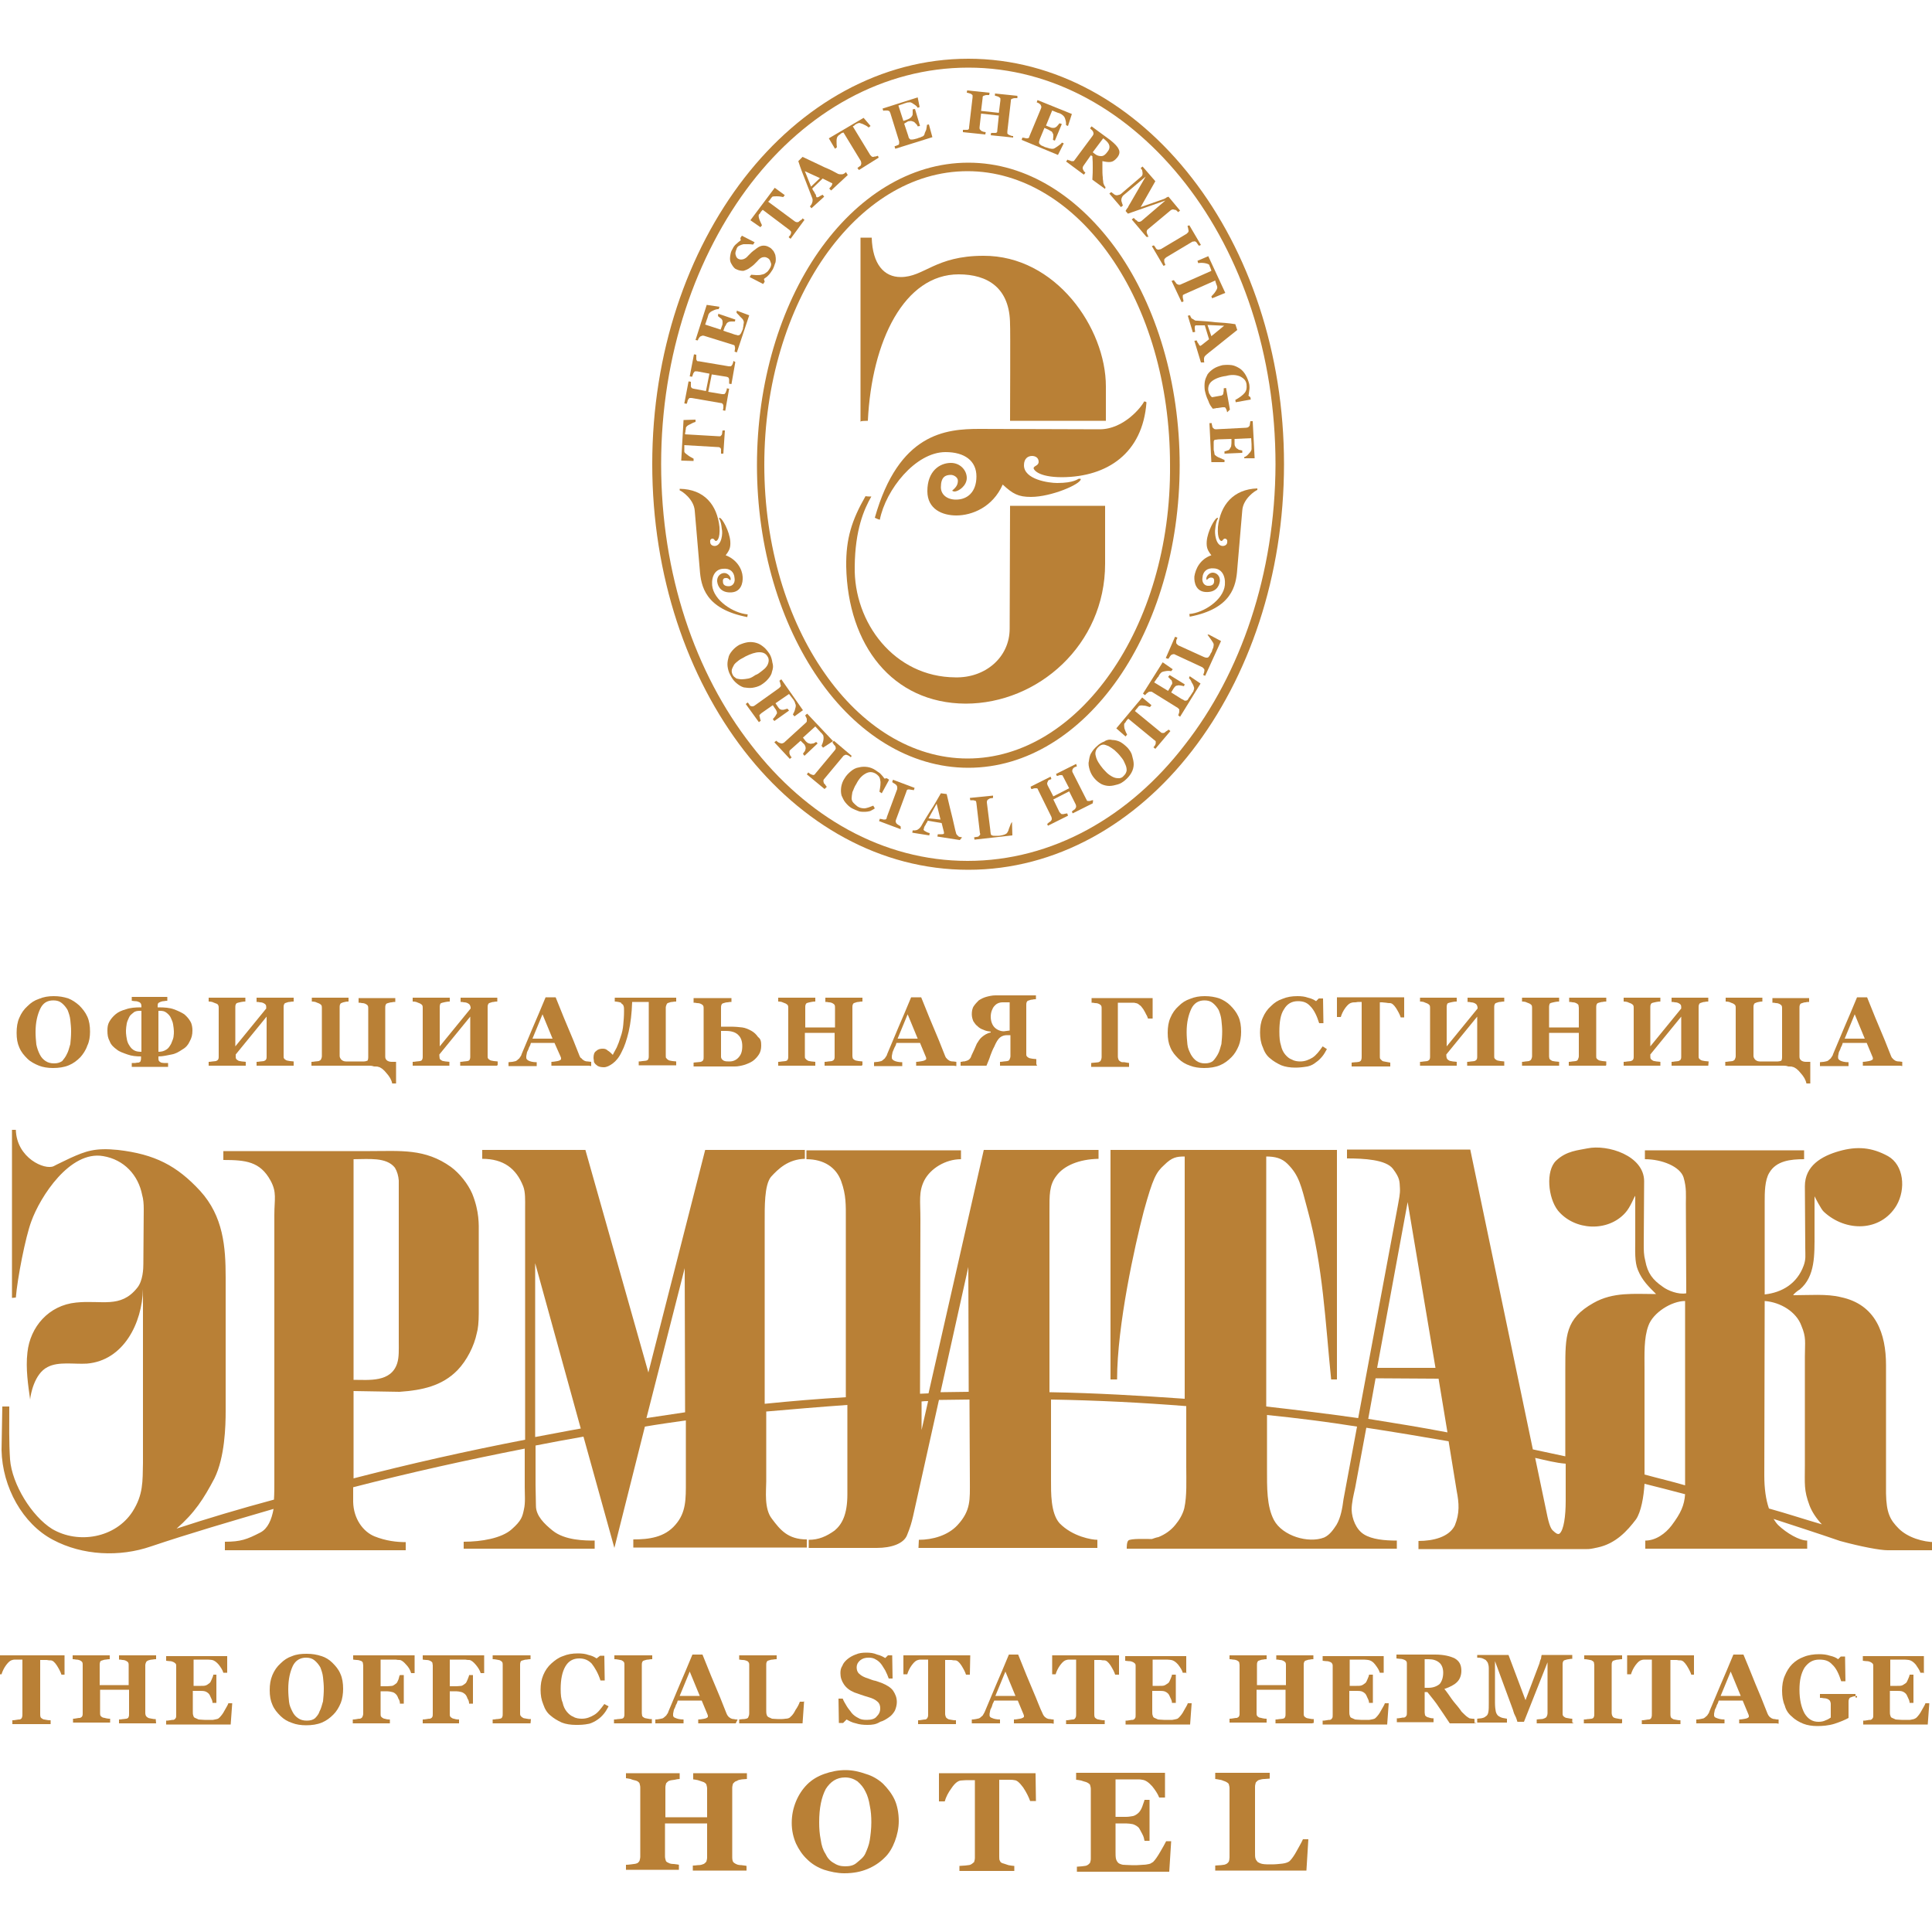 <?xml version="1.0" encoding="utf-8"?>
<!-- Generator: Adobe Illustrator 23.0.1, SVG Export Plug-In . SVG Version: 6.00 Build 0)  -->
<svg version="1.1" id="Layer_1" xmlns="http://www.w3.org/2000/svg" xmlns:xlink="http://www.w3.org/1999/xlink" x="0px" y="0px"
	 viewBox="0 0 500 500" style="enable-background:new 0 0 500 500;" xml:space="preserve">
<style type="text/css">
	.st0{fill-rule:evenodd;clip-rule:evenodd;fill:#B98036;}
	.st1{fill:#B98036;}
</style>
<g>
	<path class="st0" d="M456.7,336.7l-0.1,45.2c0,3.3,0.4,6.2,1.2,8.5c4.7,1.3,9.2,2.8,13.7,4.1c-1.5-1.6-2.6-3.3-3.2-4.9
		c-1.5-4-1.2-5.5-1.2-10.5v-28c0-3.8,0.4-4.9-0.9-8C464.9,339.5,460.8,337,456.7,336.7L456.7,336.7z M459,393.1
		c0.4,0.6,0.7,1.1,1.2,1.6c2.2,2.1,5.5,4,7.5,4v2.1h-41.9v-2.1c2.7,0,5.2-1.8,6.8-3.9c2.4-3.2,3.3-5.2,3.5-8.1
		c-3.4-0.9-6.9-1.8-10.5-2.7c-0.2,3.4-0.9,7.3-2.2,9.2c-2.2,2.9-5.2,6.3-10,7.3c-1.8,0.4-2.2,0.4-2.7,0.4h-43.6v-2.1
		c3.8,0,7.9-1,9.4-4c1.3-3.2,1.1-5.8,0.5-8.9l-2.1-12.9c-6.9-1.2-14.1-2.4-21.3-3.5l-2.9,15.6c-0.4,1.8-0.9,3.8-0.9,5.7
		c0.1,2.2,1.1,5,3.2,6.3s5.3,1.6,8.5,1.6v2.1h-69.9c0-0.5,0-1.7,0.4-2.1c0.5-0.6,5-0.4,6.1-0.4c0.6-0.2,1.1-0.4,1.7-0.5
		c1.7-0.7,3.2-1.7,4.4-3.2c1-1.2,1.9-2.7,2.3-4.3c0.7-3.2,0.5-7.2,0.5-10.8v-15.6c-11.4-0.9-23.1-1.5-35-1.7v20.9
		c0,3.2-0.1,8.5,2.2,11.1c3.4,3.5,8.4,4.3,9.8,4.3v2.1h-46.3l0.1-2.1c3.5,0,7.5-1.1,10-3.8c3.5-3.8,3.2-6.6,3.2-11.5l-0.1-21
		c-2.7,0-5.2,0.1-7.9,0.1l-6.7,30.1c-0.4,1.7-0.7,2.8-1.6,5c-0.9,2.1-4,3.2-7.8,3.2h-17.6v-2.1c2.6,0,4.6-0.9,6.7-2.4
		c1.9-1.6,3.3-4.1,3.3-9.4v-23.1c-7.1,0.5-14.1,1.1-21,1.7v18.1c0,2.4-0.6,7.1,1.5,9.7c2.1,2.8,4.1,5.3,9,5.3v2.1h-44.9v-2.1
		c4,0,8.1-0.5,10.9-3.8c2.8-3.2,2.7-6.7,2.7-11.2v-15.8c-3.5,0.5-7.1,1-10.6,1.6l-7.9,31.4l-8-28.8c-4.1,0.7-8.3,1.5-12.4,2.3v10.3
		l0.1,5.3c0,2.6,2.2,4.7,4.3,6.4c3.2,2.6,8.5,2.6,10.9,2.6v2.1H120V399c4.6,0,9.8-0.9,12.4-3.2c2.6-2.3,2.8-3.3,3.2-5.2
		c0.4-1.7,0.2-3.8,0.2-5.7c0-3.4,0-6.7,0-10c-14.8,2.9-29.7,6.2-44.4,10v3.8c0.1,4.4,2.6,7.7,5.5,8.9c3,1.2,5.8,1.5,8.1,1.5v2.1
		H58.2V399c4.1,0,5.7-0.6,9.2-2.4c1.9-1,2.9-3.3,3.4-6.1c-11.3,3.3-21.9,6.4-31.7,9.7c-8.1,2.8-17.7,2.4-25.4-1.7
		c-7.8-4.1-13.1-13.6-13.3-23.2c0-1.8,0.2-9.6,0.2-11.3h1.8c0,4.6-0.1,9.2,0.2,13.7c0.5,6.4,5.6,14.7,10.9,18
		c6.8,4,16.4,2.3,20.8-4.5c2.8-4.4,2.6-7.8,2.7-12.6v-45c-0.2,8.8-5,18.5-14.5,19.3c-3.4,0.2-7.4-0.6-10.2,0.9
		c-3.4,1.7-4.4,7.1-4.5,8.4c-0.5-3.6-1.2-8-0.7-12.2c0.7-6.6,5.5-12.2,12.6-12.9c6.6-0.7,11.5,1.6,15.8-3.8c1.5-1.8,1.6-5,1.6-6.2
		l0.1-14.2c0-1.3-0.1-2.6-0.4-3.6c-1-5.2-4.7-9.2-10.1-10.1c-8.6-1.5-16.3,10.5-18.6,16.9c-1.5,4-3.6,14.7-4,19.7l-1,0.1v-43.5h1
		c0.2,7.3,7.5,10.5,9.8,9.4c0.7-0.4,3.5-1.7,4.3-2.1c4-1.8,6.4-2.7,12.3-2.1c9.6,1.1,15.3,4.1,21.3,10.6c6,6.6,6.6,14.5,6.6,22.4
		v34.6c0,3.8-0.2,11.9-2.9,17.4c-2.8,5.3-5.1,8.9-9.8,13c7.9-2.6,16.3-5.1,25.2-7.5c0.1-1.6,0.1-3.2,0.1-4.7v-69
		c0-4.1,0.7-5.8-1-8.9c-2.7-4.9-6.4-5.3-12.2-5.3v-2.3h38c7.9,0,14.2-0.7,20.9,4.1c2.3,1.7,4.4,4.4,5.5,6.9
		c1.9,4.7,1.7,8.1,1.7,10.2v20.8c0,2.3-0.2,4.1-0.5,5.1c-0.7,3.4-2.6,7.1-5,9.6c-4,4.1-9.2,5.2-15,5.6L91.5,360v22.6
		c14.7-3.8,29.4-7.1,44.4-10v-60.1c0-1.8,0.1-4-0.5-5.5c-1.8-4.6-5.1-7.1-10.6-7.1v-2.3h26.7l16.3,57.6l14.7-57.6h25.8v2.3
		c-4.3,0.1-6.9,2.6-8.8,4.7c-1.7,2.2-1.6,7.7-1.6,11.8v46.9c6.9-0.7,14-1.3,21-1.7v-46.1c0-3.6,0.1-6.2-1.2-9.8s-4.5-5.7-9-5.7v-2.3
		h40v2.3c-4,0-7.9,2.4-9.5,5.5c-1.5,3-1,5.3-1,10l-0.1,45.2c0.7,0,1.5-0.1,2.2-0.1l14.3-63h29.7v2.3c-5.1,0.1-9,1.8-10.9,4.4
		c-1.9,2.4-1.8,5.1-1.8,9.1v46.9c11.9,0.2,23.6,0.9,35,1.7v-62.7c-2.1,0-3.3,0.2-5.3,2.2c-2.1,1.9-2.9,3.3-5.3,12
		c-2.3,8.8-6.9,29.5-6.9,43.5h-1.7v-59.4H346v59.4h-1.5c-1.5-14.8-2.1-29.3-6.1-43.9c-1.7-6.4-2.2-8.9-5.2-11.9
		c-1.5-1.5-3.3-1.9-5.5-1.9v64.7c8,0.9,16,1.9,23.8,3l10.3-55.2c0.2-1.3,0.6-2.8,0.5-4.3c-0.1-1.8,0-2.6-1.8-5
		c-1.8-2.4-7.5-2.7-11.9-2.7v-2.3h31.9l16.2,77.6c2.8,0.6,5.6,1.2,8.4,1.8v-22.7c0-8.5,0-12.9,7.3-17c5.1-2.9,10.5-2.3,16.2-2.3
		c-1.9-1.9-3.6-3.5-4.7-6.2c-0.9-2.1-0.7-5.1-0.7-7.8v-11.4c-0.2,0-1.2,2.9-2.6,4.4c-4.5,5-13.1,4.6-17.4-0.6
		c-2.6-3.3-3.2-10.3-0.5-12.9c2.7-2.6,5.8-2.7,8.1-3.2c5.3-1.1,14.7,1.9,14.7,8.5l-0.1,16.3c0,1.6,0,2.8,0.4,4.3
		c0.6,3.2,1.9,4.9,4.5,6.7c1.3,1,4.1,2.1,6.1,1.7l-0.1-23.2c0-2.2,0.2-4.1-0.6-6.8c-0.9-2.8-5.6-4.7-10-4.7v-2.3h41.2v2.3
		c-3.5,0-7.2,0.4-9,3.5c-1.2,1.9-1.2,5.3-1.2,7.4V335c4.5-0.5,8.4-2.8,10.1-7.5c0.6-1.7,0.4-2.6,0.4-4.5l-0.1-16
		c0-5.3,4.3-7.8,8.9-9.1s8.4-1,12.6,1.3c4.1,2.3,4.7,8.5,2.2,12.8c-4.1,6.8-13.1,6.9-18.8,1.6c-0.7-0.6-2.4-4-2.4-4v9.6
		c0,5.6,0.2,11.1-3.8,14.5c-0.4,0.2-1.7,1.2-1.7,1.5c4,0,8.8-0.4,12.3,0.5c9.1,1.9,11.7,9.5,11.7,17.6v33.2c0.1,5,1,6.8,3.3,9.1
		c2.3,2.3,6.3,3.5,9.4,3.5v2.1h-12.3c-1.9,0-6.8-0.9-12.3-2.4C470.4,396.8,464.8,395,459,393.1L459,393.1z M436.1,384.4v-47.7
		c-3.5,0-8.3,3-9.5,6.4c-1.2,3.2-1,7.4-1,11.3v24.8c0,0.6,0,1.5,0,2.4C429.2,382.6,432.7,383.4,436.1,384.4L436.1,384.4z
		 M374.6,370.7l-2.3-13.9l-16.3-0.1l-1.9,10.5C361,368.3,367.8,369.4,374.6,370.7L374.6,370.7z M327.9,366.2V380
		c0,5-0.1,9.8,1.8,13.4c2.2,4.1,8.9,6.1,13,4.5c1.5-0.7,2.4-2.1,3.2-3.3c1.1-1.9,1.5-4.3,1.8-6.6l3.5-18.8
		C343.7,368,335.8,367,327.9,366.2L327.9,366.2z M397.3,377.3l3.2,15.3c0.6,2.7,1.1,3.3,1.5,3.6c0.2,0.2,1.1,1.1,1.6,0.7
		c1.1-0.9,1.6-4.5,1.6-8.5v-9.6C402.6,378.6,400,377.9,397.3,377.3L397.3,377.3z M138.5,371.9c3.9-0.7,7.8-1.5,11.8-2.2l-11.8-42.8
		V371.9L138.5,371.9z M167.3,367c3.3-0.5,6.6-1,10-1.5l-0.1-37.3L167.3,367L167.3,367z M243.4,360.3c2.4,0,4.9-0.1,7.3-0.1
		l-0.1-32.3L243.4,360.3L243.4,360.3z M240.2,362.6c-0.6,0-1.1,0-1.7,0.1v7.4L240.2,362.6L240.2,362.6z M364.3,311.1l-7.9,42.9h15.1
		L364.3,311.1L364.3,311.1z M91.5,300v57.1c4,0,9.7,0.7,11.3-4.3c0.5-1.6,0.4-3.6,0.4-5.5v-41.8c-0.1-1.2-0.4-2.3-1-3.3
		C100,299.4,95.4,300,91.5,300L91.5,300z"/>
	<g>
		<g>
			<path class="st1" d="M17,433.4h-1.1c-0.2-0.7-0.7-1.6-1.2-2.4c-0.6-0.9-1.1-1.3-1.6-1.3c-0.2,0-0.6,0-1-0.1c-0.4,0-0.7,0-1.1,0
				h-0.6v13.9c0,0.4,0,0.6,0.1,0.9c0.1,0.2,0.4,0.4,0.6,0.5c0.1,0.1,0.5,0.1,0.9,0.2s0.7,0.1,1.1,0.1v1H3.2v-1c0.2,0,0.6,0,1-0.1
				c0.5-0.1,0.7-0.1,0.9-0.1c0.4-0.1,0.6-0.4,0.6-0.6c0.1-0.2,0.1-0.5,0.1-0.9v-14H5.2c-0.4,0-0.6,0-1,0c-0.4,0-0.7,0-1,0.1
				c-0.5,0.1-1,0.5-1.6,1.3s-1,1.7-1.2,2.4h-1v-4.9h17.3v5H17z"/>
			<path class="st1" d="M40.4,446h-9.6v-1c0.2,0,0.5,0,1-0.1c0.4,0,0.6-0.1,0.9-0.1c0.4-0.1,0.5-0.2,0.6-0.5
				c0.1-0.2,0.1-0.5,0.1-0.9v-6.1h-7.5v6c0,0.2,0,0.5,0.1,0.7c0.1,0.2,0.4,0.4,0.6,0.5c0.1,0,0.5,0.1,0.9,0.2c0.4,0.1,0.7,0.1,1,0.1
				v1h-9.6v-1c0.2,0,0.5,0,0.9-0.1c0.4-0.1,0.7-0.1,0.9-0.1c0.2-0.1,0.5-0.2,0.6-0.5c0.1-0.2,0.1-0.5,0.1-0.7v-12.5
				c0-0.2,0-0.5-0.1-0.7c-0.1-0.2-0.4-0.4-0.6-0.5c-0.2-0.1-0.6-0.2-1-0.2c-0.4-0.1-0.7-0.1-0.9-0.1v-1h9.6v1c-0.2,0-0.6,0-1,0.1
				c-0.4,0-0.6,0.1-0.9,0.2c-0.4,0.1-0.6,0.2-0.6,0.5c-0.1,0.2-0.1,0.5-0.1,0.7v5.2h7.5v-5.1c0-0.2,0-0.5-0.1-0.7
				c-0.1-0.2-0.4-0.4-0.6-0.5c-0.2-0.1-0.5-0.2-0.9-0.2c-0.4-0.1-0.6-0.1-0.9-0.1v-1.1h9.6v1c-0.2,0-0.6,0-1,0.1
				c-0.4,0-0.6,0.1-1,0.2c-0.2,0.1-0.5,0.2-0.6,0.5c-0.1,0.2-0.2,0.5-0.2,0.7v12.5c0,0.2,0.1,0.6,0.2,0.7c0.1,0.2,0.4,0.4,0.6,0.5
				c0.2,0.1,0.5,0.1,0.9,0.2c0.4,0.1,0.7,0.1,1,0.1L40.4,446L40.4,446z"/>
			<path class="st1" d="M58.8,432.9h-1c-0.2-0.7-0.6-1.3-1.2-2.1c-0.6-0.7-1.2-1.1-1.7-1.2c-0.2,0-0.6-0.1-1.1-0.1
				c-0.5,0-0.9,0-1.1,0h-2.6v6.8H52c0.5,0,0.9,0,1.2-0.1c0.4-0.1,0.7-0.4,1-0.6c0.2-0.1,0.4-0.5,0.6-1c0.2-0.5,0.4-0.9,0.4-1.2H56
				v7.3h-1c0-0.4-0.1-0.7-0.4-1.3c-0.2-0.5-0.4-0.9-0.6-1.1c-0.2-0.2-0.6-0.5-1-0.6c-0.4-0.1-0.9-0.1-1.3-0.1h-1.8v5.1
				c0,0.6,0,1,0.1,1.2c0.1,0.4,0.2,0.6,0.5,0.7c0.2,0.1,0.5,0.2,0.9,0.4c0.4,0,0.9,0.1,1.5,0.1c0.2,0,0.6,0,1.1,0c0.4,0,0.7,0,1.1,0
				c0.4-0.1,0.7-0.1,1-0.2c0.4-0.1,0.5-0.2,0.7-0.4c0.4-0.4,0.9-1,1.3-1.8c0.5-0.9,0.9-1.5,1-1.9h1l-0.4,5.5H43v-1
				c0.2,0,0.5,0,1-0.1c0.4-0.1,0.7-0.1,0.9-0.1c0.4-0.1,0.5-0.4,0.6-0.5c0.1-0.2,0.1-0.5,0.1-0.9v-12.4c0-0.4,0-0.5-0.1-0.7
				c-0.1-0.1-0.4-0.4-0.7-0.5c-0.2-0.1-0.5-0.2-0.9-0.2c-0.4,0-0.7-0.1-0.9-0.1v-1.2h15.8C58.8,428.4,58.8,432.9,58.8,432.9z"/>
			<path class="st1" d="M86,430.3c0.9,0.9,1.6,1.7,2.1,2.9c0.5,1.1,0.7,2.4,0.7,3.9c0,1.2-0.2,2.6-0.6,3.6c-0.5,1.2-1.1,2.2-1.9,3
				c-0.9,0.9-1.8,1.6-3,2.1c-1.2,0.5-2.6,0.7-4.1,0.7c-1.3,0-2.6-0.2-3.6-0.6c-1.2-0.4-2.2-1-3-1.8c-0.9-0.9-1.6-1.7-2.1-2.9
				c-0.5-1.1-0.7-2.3-0.7-3.8c0-1.5,0.2-2.7,0.7-3.9c0.5-1.2,1.2-2.2,2.1-3c0.9-0.9,1.8-1.5,3-1.9c1.2-0.5,2.4-0.6,3.8-0.6
				s2.6,0.2,3.8,0.6C84.2,428.9,85.2,429.5,86,430.3z M82.7,442.9c0.4-0.7,0.6-1.6,0.9-2.6c0.1-1,0.2-2.1,0.2-3.3
				c0-1-0.1-1.9-0.2-2.9c-0.1-1-0.4-1.8-0.7-2.6c-0.4-0.7-0.9-1.3-1.5-1.8c-0.6-0.5-1.3-0.7-2.2-0.7c-1.5,0-2.7,0.7-3.4,2.1
				c-0.7,1.5-1.2,3.4-1.2,6.1c0,1.1,0.1,2.2,0.2,3.2c0.1,1,0.5,1.8,0.9,2.6s0.9,1.3,1.5,1.7s1.3,0.6,2.2,0.6c0.9,0,1.6-0.2,2.1-0.6
				C82,444.2,82.5,443.6,82.7,442.9z"/>
			<path class="st1" d="M107.4,433h-1c-0.2-0.7-0.6-1.5-1.3-2.2c-0.6-0.7-1.2-1.2-1.7-1.2c-0.2,0-0.6,0-1-0.1c-0.4,0-0.9,0-1.1,0
				h-2.8v6.9h1.7c0.5,0,1-0.1,1.3-0.1c0.4-0.1,0.7-0.4,1-0.6c0.2-0.1,0.4-0.5,0.6-1c0.2-0.5,0.2-1,0.4-1.2h1v7.4h-1
				c0-0.4-0.1-0.9-0.4-1.3c-0.2-0.6-0.4-0.9-0.6-1.1s-0.5-0.5-1-0.6c-0.4-0.1-0.9-0.2-1.3-0.2h-1.7v5.8c0,0.2,0,0.6,0.1,0.7
				c0.1,0.2,0.4,0.4,0.6,0.5c0.1,0.1,0.5,0.1,0.7,0.2c0.4,0.1,0.6,0.1,1,0.1v1h-9.6v-1c0.2,0,0.6,0,1-0.1s0.6-0.1,0.9-0.1
				c0.2-0.1,0.5-0.2,0.6-0.5c0.1-0.2,0.2-0.5,0.2-0.9v-12.4c0-0.2-0.1-0.5-0.1-0.7c-0.1-0.2-0.2-0.4-0.6-0.5c-0.2-0.1-0.6-0.2-1-0.2
				s-0.7-0.1-0.9-0.1v-1.1h15.9V433z"/>
			<path class="st1" d="M125.4,433h-1c-0.2-0.7-0.7-1.5-1.3-2.2c-0.6-0.7-1.2-1.2-1.7-1.2c-0.2,0-0.6,0-1-0.1c-0.4,0-0.9,0-1.2,0
				h-2.8v6.9h1.7c0.5,0,1-0.1,1.3-0.1c0.4-0.1,0.7-0.4,1-0.6c0.2-0.1,0.4-0.5,0.6-1c0.2-0.5,0.4-1,0.4-1.2h1v7.4h-1
				c0-0.4-0.1-0.9-0.4-1.3c-0.2-0.6-0.4-0.9-0.6-1.1s-0.6-0.5-1-0.6c-0.4-0.1-0.9-0.2-1.3-0.2h-1.7v5.8c0,0.2,0,0.6,0.1,0.7
				c0.1,0.2,0.4,0.4,0.6,0.5c0.2,0.1,0.5,0.1,0.7,0.2c0.4,0.1,0.6,0.1,1,0.1v1h-9.4v-1c0.2,0,0.5,0,1-0.1c0.4-0.1,0.7-0.1,0.9-0.1
				c0.2-0.1,0.5-0.2,0.6-0.5c0.1-0.2,0.1-0.5,0.1-0.9v-12.4c0-0.2-0.1-0.5-0.1-0.7c-0.1-0.2-0.4-0.4-0.6-0.5c-0.2-0.1-0.5-0.2-1-0.2
				c-0.4,0-0.7-0.1-0.9-0.1v-1.1h15.9V433z"/>
			<path class="st1" d="M137.3,446h-9.8v-1c0.2,0,0.6,0,1-0.1c0.5,0,0.7-0.1,0.9-0.1c0.4-0.1,0.5-0.2,0.6-0.5
				c0.1-0.2,0.1-0.5,0.1-0.9v-12.5c0-0.2,0-0.5-0.1-0.7c-0.1-0.2-0.4-0.4-0.6-0.5c-0.2-0.1-0.5-0.1-0.9-0.2s-0.7-0.1-1-0.1v-1h9.8v1
				c-0.2,0-0.6,0-1,0.1c-0.4,0-0.7,0.1-1,0.2c-0.4,0.1-0.6,0.2-0.6,0.5c-0.1,0.2-0.1,0.5-0.1,0.7v12.5c0,0.2,0,0.6,0.2,0.7
				c0.1,0.2,0.4,0.4,0.6,0.5c0.1,0.1,0.5,0.1,0.9,0.2s0.7,0.1,1.1,0.1L137.3,446L137.3,446z"/>
			<path class="st1" d="M149,446.4c-1.3,0-2.6-0.2-3.6-0.6c-1.1-0.5-2.1-1.1-2.9-1.8c-0.9-0.7-1.5-1.7-1.9-2.9
				c-0.5-1.2-0.7-2.4-0.7-3.8s0.2-2.6,0.7-3.8c0.5-1.2,1.2-2.2,2.1-3s1.8-1.5,3-1.9c1.2-0.5,2.4-0.7,3.9-0.7c1,0,1.9,0.1,2.7,0.4
				c0.9,0.2,1.5,0.5,2.1,0.9l0.9-0.7h1.1l0.1,6.4h-1.1c-0.6-1.9-1.5-3.4-2.3-4.4c-0.9-0.9-1.9-1.3-3.2-1.3c-1.6,0-2.8,0.7-3.6,2.1
				s-1.2,3.3-1.2,5.8c0,1.5,0.1,2.6,0.5,3.5c0.2,1,0.6,1.8,1.1,2.4s1.1,1.1,1.7,1.3c0.6,0.4,1.5,0.5,2.2,0.5c1.2,0,2.2-0.4,3.2-1
				c1-0.6,1.7-1.6,2.6-2.8l1.1,0.6c-0.4,0.7-0.7,1.3-1.2,1.9s-1,1.1-1.6,1.5c-0.7,0.5-1.5,0.9-2.2,1.1
				C151,446.4,150.1,446.4,149,446.4z"/>
			<path class="st1" d="M168.7,446h-9.8v-1c0.2,0,0.6,0,1-0.1c0.5,0,0.7-0.1,1-0.1c0.4-0.1,0.5-0.2,0.6-0.5c0.1-0.2,0.1-0.5,0.1-0.9
				v-12.5c0-0.2,0-0.5-0.1-0.7c-0.1-0.2-0.4-0.4-0.6-0.5c-0.2-0.1-0.5-0.1-0.9-0.2c-0.4-0.1-0.7-0.1-1-0.1v-1h9.8v1
				c-0.2,0-0.6,0-1,0.1c-0.4,0-0.7,0.1-1,0.2c-0.4,0.1-0.5,0.2-0.6,0.5c-0.1,0.2-0.1,0.5-0.1,0.7v12.5c0,0.2,0.1,0.6,0.1,0.7
				c0.1,0.2,0.4,0.4,0.6,0.5c0.2,0.1,0.5,0.1,0.9,0.2s0.7,0.1,1,0.1V446z"/>
			<path class="st1" d="M190.4,446h-9.7v-1c0.5,0,1-0.1,1.6-0.2c0.6-0.1,0.9-0.4,0.9-0.5s0-0.1,0-0.2c0-0.1,0-0.1-0.1-0.4l-1.5-3.6
				h-6.2c-0.1,0.4-0.2,0.7-0.5,1.2c-0.1,0.5-0.4,0.9-0.5,1.2c-0.1,0.5-0.2,0.9-0.2,1c0,0.2,0,0.4,0,0.5c0,0.2,0.2,0.5,0.6,0.6
				c0.4,0.2,1.1,0.4,2.1,0.4v1h-7.3v-1c0.2,0,0.6,0,1-0.1c0.4-0.1,0.6-0.1,0.9-0.2c0.4-0.2,0.6-0.5,0.9-0.7c0.2-0.4,0.5-0.6,0.6-1.1
				c1-2.3,1.9-4.6,2.9-6.9c1-2.3,2.1-4.9,3.3-7.8h2.6c1.6,4,2.9,7.2,3.9,9.5c1,2.3,1.7,4.3,2.3,5.7c0.1,0.2,0.2,0.5,0.4,0.7
				c0.1,0.2,0.4,0.4,0.7,0.6c0.2,0.1,0.5,0.2,0.9,0.2c0.2,0.1,0.6,0.1,0.9,0.1L190.4,446L190.4,446z M181.1,438.9l-2.6-6.3l-2.6,6.3
				H181.1z"/>
			<path class="st1" d="M208.1,440.3l-0.4,5.7h-16.4v-1c0.4,0,0.6-0.1,1.1-0.1c0.4,0,0.6-0.1,0.7-0.1c0.4-0.1,0.5-0.2,0.6-0.5
				c0.1-0.2,0.2-0.5,0.2-0.9v-12.4c0-0.4,0-0.5-0.1-0.7c-0.1-0.1-0.2-0.4-0.6-0.5c-0.2-0.1-0.6-0.2-1-0.2s-0.6-0.1-0.9-0.1v-1.1h9.7
				v1c-0.2,0-0.6,0-1,0.1c-0.4,0-0.7,0.1-1,0.2c-0.4,0.1-0.5,0.2-0.6,0.5c-0.1,0.2-0.1,0.5-0.1,0.7v11.5c0,0.6,0,1,0.1,1.3
				c0.1,0.4,0.2,0.5,0.5,0.7c0.2,0.1,0.5,0.2,0.9,0.4c0.4,0,1,0.1,1.6,0.1c0.7,0,1.3,0,1.9-0.1c0.6,0,1.1-0.2,1.3-0.5
				c0.5-0.4,0.9-1,1.3-1.8c0.5-0.7,0.9-1.5,1.1-2.1h0.9L208.1,440.3L208.1,440.3z"/>
			<path class="st1" d="M224.5,446.4c-1.1,0-2.1-0.1-3-0.4c-1-0.2-1.7-0.6-2.4-1l-0.9,0.9h-1.1l-0.1-6.3h1.1c0.2,0.6,0.6,1.2,1,1.9
				c0.4,0.7,0.9,1.2,1.3,1.8c0.5,0.6,1.1,1,1.7,1.3c0.6,0.4,1.3,0.5,2.2,0.5c1.1,0,2.1-0.2,2.6-0.9c0.6-0.6,0.9-1.2,0.9-2.1
				c0-0.7-0.2-1.3-0.7-1.7c-0.5-0.5-1.3-0.9-2.4-1.2c-0.7-0.2-1.3-0.4-1.9-0.6c-0.6-0.2-1.1-0.4-1.7-0.6c-1.2-0.5-2.1-1.2-2.7-2.1
				c-0.6-0.9-0.9-1.8-0.9-2.9c0-0.7,0.1-1.3,0.5-1.9c0.2-0.6,0.7-1.2,1.3-1.7c0.6-0.5,1.3-0.9,2.1-1.2c0.9-0.4,1.8-0.5,2.8-0.5
				s1.9,0.1,2.8,0.5c0.9,0.2,1.6,0.6,2.1,0.9l0.7-0.7h1.1l0.1,6h-1c-0.2-0.6-0.5-1.3-0.9-2.1c-0.4-0.6-0.7-1.2-1.1-1.7
				c-0.4-0.5-0.9-0.9-1.3-1.1c-0.6-0.4-1.2-0.5-1.9-0.5c-0.9,0-1.6,0.2-2.2,0.7c-0.6,0.5-0.9,1.1-0.9,1.8s0.2,1.3,0.7,1.7
				c0.5,0.5,1.3,0.9,2.3,1.2c0.6,0.2,1.2,0.5,1.9,0.6c0.6,0.2,1.2,0.4,1.7,0.6c1.2,0.5,2.2,1.1,2.8,1.9c0.6,0.9,1,1.8,1,3
				c0,0.7-0.2,1.5-0.5,2.2c-0.4,0.7-0.9,1.3-1.5,1.7c-0.7,0.5-1.5,1-2.3,1.2C226.7,446.3,225.7,446.4,224.5,446.4z"/>
			<path class="st1" d="M251,433.4h-1c-0.2-0.7-0.7-1.6-1.2-2.4c-0.6-0.9-1.1-1.3-1.6-1.3c-0.2,0-0.6,0-1-0.1c-0.4,0-0.7,0-1,0h-0.6
				v13.9c0,0.4,0.1,0.6,0.2,0.9c0.1,0.2,0.4,0.4,0.6,0.5c0.1,0.1,0.5,0.1,0.9,0.2c0.4,0.1,0.7,0.1,1.1,0.1v1h-9.8v-1
				c0.2,0,0.6,0,1-0.1c0.5-0.1,0.7-0.1,0.9-0.1c0.4-0.1,0.5-0.4,0.6-0.6c0.1-0.2,0.1-0.5,0.1-0.9v-14h-0.6c-0.2,0-0.6,0-1,0
				s-0.7,0-1,0.1c-0.5,0.1-1,0.5-1.6,1.3s-1,1.7-1.2,2.4h-1v-4.9h17.3L251,433.4L251,433.4z"/>
			<path class="st1" d="M272.1,446h-9.7v-1c0.5,0,1-0.1,1.6-0.2c0.6-0.1,1-0.4,1-0.5s0-0.1,0-0.2c0-0.1,0-0.1-0.1-0.4l-1.5-3.6h-6.1
				c-0.1,0.4-0.4,0.7-0.5,1.2s-0.4,0.9-0.5,1.2c-0.1,0.5-0.2,0.9-0.2,1c0,0.2,0,0.4,0,0.5c0,0.2,0.2,0.5,0.6,0.6
				c0.4,0.2,1.1,0.4,2.1,0.4v1h-7.3v-1c0.2,0,0.6,0,1-0.1c0.4-0.1,0.6-0.1,0.9-0.2c0.4-0.2,0.6-0.5,0.9-0.7c0.2-0.4,0.4-0.6,0.6-1.1
				c1-2.3,1.9-4.6,2.9-6.9c1-2.3,2.1-4.9,3.3-7.8h2.4c1.6,4,2.9,7.2,3.9,9.5c1,2.3,1.7,4.3,2.4,5.7c0.1,0.2,0.2,0.5,0.4,0.7
				c0.1,0.2,0.4,0.4,0.7,0.6c0.2,0.1,0.5,0.2,0.9,0.2c0.4,0.1,0.6,0.1,0.9,0.1v1.1L272.1,446L272.1,446z M262.8,438.9l-2.6-6.3
				l-2.6,6.3H262.8z"/>
			<path class="st1" d="M289.6,433.4h-1c-0.2-0.7-0.7-1.6-1.2-2.4c-0.6-0.9-1.1-1.3-1.6-1.3c-0.2,0-0.6,0-1-0.1c-0.4,0-0.7,0-1,0
				h-0.6v13.9c0,0.4,0,0.6,0.1,0.9c0.1,0.2,0.4,0.4,0.6,0.5c0.2,0.1,0.5,0.1,0.9,0.2c0.4,0.1,0.7,0.1,1.1,0.1v1h-10v-1
				c0.2,0,0.6,0,1-0.1c0.5-0.1,0.7-0.1,0.9-0.1c0.4-0.1,0.5-0.4,0.6-0.6c0.1-0.2,0.1-0.5,0.1-0.9v-14H278c-0.2,0-0.6,0-1,0
				c-0.4,0-0.7,0-1,0.1c-0.5,0.1-1,0.5-1.6,1.3s-1,1.7-1.2,2.4h-0.9v-4.9h17.3V433.4z"/>
			<path class="st1" d="M307.1,432.9h-1c-0.2-0.7-0.6-1.3-1.2-2.1c-0.6-0.7-1.2-1.1-1.8-1.2c-0.2,0-0.6-0.1-1.1-0.1
				c-0.5,0-0.9,0-1.1,0h-2.6v6.8h1.8c0.5,0,0.9,0,1.2-0.1s0.7-0.4,1-0.6c0.2-0.1,0.4-0.5,0.6-1c0.2-0.5,0.4-0.9,0.4-1.2h1v7.3h-1
				c0-0.4-0.1-0.7-0.4-1.3c-0.2-0.5-0.4-0.9-0.6-1.1c-0.2-0.2-0.6-0.5-1-0.6s-0.9-0.1-1.3-0.1h-1.8v5.1c0,0.6,0,1,0.1,1.2
				c0.1,0.4,0.2,0.6,0.5,0.7c0.2,0.1,0.5,0.2,0.9,0.4c0.4,0,0.9,0.1,1.5,0.1c0.2,0,0.6,0,1.1,0c0.4,0,0.7,0,1.1,0
				c0.4-0.1,0.7-0.1,1-0.2c0.4-0.1,0.5-0.2,0.7-0.4c0.4-0.4,0.9-1,1.3-1.8c0.5-0.9,0.9-1.5,1-1.9h1l-0.4,5.5h-16.7v-1
				c0.2,0,0.6,0,1-0.1s0.7-0.1,0.9-0.1c0.4-0.1,0.5-0.4,0.6-0.5c0.1-0.2,0.1-0.5,0.1-0.9v-12.4c0-0.4,0-0.5-0.1-0.7
				c-0.1-0.1-0.4-0.4-0.7-0.5c-0.2-0.1-0.5-0.2-1-0.2c-0.4,0-0.7-0.1-0.9-0.1v-1.2H307v4.5L307.1,432.9L307.1,432.9z"/>
			<path class="st1" d="M339.7,446h-9.6v-1c0.2,0,0.5,0,1-0.1c0.4,0,0.7-0.1,0.9-0.1c0.4-0.1,0.5-0.2,0.6-0.5
				c0.1-0.2,0.1-0.5,0.1-0.9v-6.1h-7.5v6c0,0.2,0,0.5,0.1,0.7c0.1,0.2,0.4,0.4,0.6,0.5c0.1,0,0.5,0.1,0.9,0.2c0.4,0.1,0.7,0.1,1,0.1
				v1h-9.6v-1c0.2,0,0.5,0,1-0.1c0.4-0.1,0.7-0.1,0.9-0.1c0.2-0.1,0.5-0.2,0.6-0.5c0.1-0.2,0.1-0.5,0.1-0.7v-12.5
				c0-0.2-0.1-0.5-0.1-0.7c-0.1-0.2-0.4-0.4-0.6-0.5c-0.2-0.1-0.6-0.2-1-0.2c-0.4-0.1-0.7-0.1-0.9-0.1v-1h9.6v1
				c-0.2,0-0.6,0-0.9,0.1c-0.4,0-0.6,0.1-0.9,0.2c-0.4,0.1-0.5,0.2-0.6,0.5c-0.1,0.2-0.1,0.5-0.1,0.7v5.2h7.5v-5.1
				c0-0.2,0-0.5-0.1-0.7c-0.1-0.2-0.4-0.4-0.6-0.5c-0.2-0.1-0.5-0.2-0.9-0.2c-0.4-0.1-0.6-0.1-0.9-0.1v-1.1h9.6v1
				c-0.2,0-0.6,0-0.9,0.1c-0.4,0-0.6,0.1-0.9,0.2c-0.4,0.1-0.5,0.2-0.6,0.5c-0.1,0.2-0.1,0.5-0.1,0.7v12.5c0,0.2,0,0.6,0.1,0.7
				c0.1,0.2,0.4,0.4,0.6,0.5c0.2,0.1,0.5,0.1,0.9,0.2c0.4,0.1,0.7,0.1,1,0.1v1H339.7z"/>
			<path class="st1" d="M358.1,432.9h-1c-0.2-0.7-0.6-1.3-1.2-2.1s-1.2-1.1-1.8-1.2c-0.2,0-0.6-0.1-1.1-0.1c-0.5,0-0.9,0-1.1,0h-2.6
				v6.8h1.8c0.5,0,0.9,0,1.2-0.1c0.4-0.1,0.7-0.4,1-0.6c0.2-0.1,0.4-0.5,0.6-1c0.2-0.5,0.4-0.9,0.4-1.2h1v7.3h-1
				c0-0.4-0.1-0.7-0.4-1.3c-0.2-0.5-0.4-0.9-0.6-1.1c-0.2-0.2-0.6-0.5-1-0.6c-0.4-0.1-0.9-0.1-1.3-0.1h-1.8v5.1c0,0.6,0,1,0.1,1.2
				c0.1,0.4,0.2,0.6,0.5,0.7c0.2,0.1,0.5,0.2,0.9,0.4c0.4,0,0.9,0.1,1.5,0.1c0.2,0,0.6,0,1.1,0c0.4,0,0.7,0,1.1,0
				c0.4-0.1,0.7-0.1,1-0.2c0.4-0.1,0.5-0.2,0.7-0.4c0.4-0.4,0.9-1,1.3-1.8c0.5-0.9,0.9-1.5,1-1.9h1l-0.4,5.5h-16.7v-1
				c0.2,0,0.6,0,1-0.1c0.4-0.1,0.7-0.1,0.9-0.1c0.4-0.1,0.5-0.4,0.6-0.5c0.1-0.2,0.1-0.5,0.1-0.9v-12.4c0-0.4,0-0.5-0.1-0.7
				c-0.1-0.1-0.2-0.4-0.6-0.5c-0.2-0.1-0.5-0.2-1-0.2c-0.4,0-0.7-0.1-0.9-0.1v-1.2h15.8V432.9z"/>
			<path class="st1" d="M382,446h-6.8c-1.2-1.8-2.2-3.3-2.9-4.3c-0.7-1.1-1.7-2.3-2.9-3.8h-0.7v5.3c0,0.2,0.1,0.6,0.1,0.7
				c0.1,0.2,0.4,0.4,0.6,0.5c0.1,0,0.4,0.1,0.7,0.2c0.4,0.1,0.6,0.1,0.9,0.1v1h-9.5v-1c0.2,0,0.6,0,1-0.1c0.4-0.1,0.6-0.1,0.9-0.1
				c0.4-0.1,0.5-0.4,0.6-0.5c0.1-0.2,0.1-0.5,0.1-0.9v-12.4c0-0.4,0-0.5-0.1-0.7c-0.1-0.2-0.4-0.4-0.7-0.5c-0.2-0.1-0.6-0.2-1-0.2
				c-0.4,0-0.7-0.1-0.9-0.1v-1h10c2.2,0,3.9,0.4,5.1,1c1.2,0.7,1.7,1.7,1.7,3.2c0,1.2-0.4,2.2-1.1,2.9c-0.7,0.7-1.8,1.3-3.3,1.8
				c0.6,0.7,1.2,1.6,1.9,2.6c0.7,1,1.6,1.9,2.3,2.9c0.2,0.4,0.6,0.7,1.1,1.2c0.5,0.5,0.9,0.7,1.2,0.9c0.2,0,0.5,0.1,0.7,0.1
				c0.2,0,0.5,0,0.6,0.1v1H382z M373.5,432.9c0-1.2-0.4-2.1-1-2.6c-0.7-0.6-1.6-0.9-2.8-0.9h-1v7.4h1c1.2,0,2.2-0.4,2.9-1
				C373.1,435.2,373.5,434.2,373.5,432.9z"/>
			<path class="st1" d="M407.3,446h-9.6v-1c0.2,0,0.6-0.1,1.1-0.1c0.4,0,0.7-0.1,0.9-0.2c0.2-0.1,0.5-0.2,0.6-0.5
				c0.1-0.2,0.2-0.5,0.2-0.9v-13.1l-6.1,15.4h-1.7c-0.1-0.2-0.2-0.9-0.6-1.6c-0.4-0.7-0.5-1.5-0.7-1.9l-4.5-12.2v10.7
				c0,1.1,0.1,1.8,0.2,2.3c0.1,0.5,0.4,1,0.7,1.2c0.2,0.1,0.6,0.4,1.1,0.5c0.5,0.1,1,0.2,1.1,0.2v1h-7.7v-1c0.2,0,0.6-0.1,1-0.1
				c0.5-0.1,0.9-0.2,1.2-0.5c0.4-0.2,0.6-0.6,0.7-1.2c0.1-0.6,0.1-1.3,0.1-2.4v-8.8c0-0.6-0.1-1-0.2-1.3c-0.1-0.4-0.4-0.6-0.6-0.9
				c-0.4-0.2-0.7-0.4-1.1-0.5c-0.4-0.1-0.7-0.1-1.1-0.1v-0.7h8.1l4.4,11.7l3.6-9.5c0.1-0.4,0.2-0.9,0.4-1.2c0.1-0.5,0.1-0.9,0.2-1
				h7.9v1c-0.2,0-0.5,0-0.9,0.1c-0.2,0-0.6,0.1-0.9,0.2c-0.4,0.1-0.5,0.2-0.6,0.5c-0.1,0.2-0.1,0.5-0.1,0.7v12.5
				c0,0.2,0,0.6,0.1,0.7c0.1,0.2,0.4,0.4,0.6,0.5c0.1,0.1,0.5,0.1,0.9,0.2c0.4,0.1,0.7,0.1,0.9,0.1v1L407.3,446L407.3,446z"/>
			<path class="st1" d="M419.7,446h-9.8v-1c0.2,0,0.6,0,1-0.1c0.5,0,0.7-0.1,1-0.1c0.4-0.1,0.5-0.2,0.6-0.5c0.1-0.2,0.1-0.5,0.1-0.9
				v-12.5c0-0.2-0.1-0.5-0.1-0.7c-0.1-0.2-0.4-0.4-0.6-0.5c-0.2-0.1-0.5-0.1-0.9-0.2c-0.4-0.1-0.7-0.1-1-0.1v-1h9.8v1
				c-0.2,0-0.6,0-1,0.1c-0.4,0-0.7,0.1-1,0.2c-0.4,0.1-0.5,0.2-0.6,0.5c-0.1,0.2-0.1,0.5-0.1,0.7v12.5c0,0.2,0.1,0.6,0.2,0.7
				c0.1,0.2,0.2,0.4,0.6,0.5c0.2,0.1,0.5,0.1,0.9,0.2c0.4,0.1,0.7,0.1,1,0.1v1H419.7z"/>
			<path class="st1" d="M438.7,433.4h-1c-0.2-0.7-0.7-1.6-1.2-2.4c-0.6-0.9-1.1-1.3-1.6-1.3c-0.2,0-0.6,0-1-0.1c-0.4,0-0.7,0-1,0
				h-0.6v13.9c0,0.4,0,0.6,0.1,0.9c0.1,0.2,0.4,0.4,0.6,0.5c0.1,0.1,0.5,0.1,0.9,0.2c0.4,0.1,0.7,0.1,1,0.1v1h-10v-1
				c0.2,0,0.6,0,1-0.1c0.5-0.1,0.7-0.1,0.9-0.1c0.4-0.1,0.6-0.4,0.6-0.6c0.1-0.2,0.1-0.5,0.1-0.9v-14h-0.6c-0.2,0-0.6,0-1,0
				s-0.7,0-1,0.1c-0.5,0.1-1,0.5-1.6,1.3s-1,1.7-1.2,2.4h-1v-4.9h17.3v5H438.7z"/>
			<path class="st1" d="M459.8,446h-9.7v-1c0.5,0,1-0.1,1.6-0.2c0.6-0.1,0.9-0.4,0.9-0.5s0-0.1,0-0.2c0-0.1,0-0.1-0.1-0.4l-1.5-3.6
				h-6.2c-0.1,0.4-0.2,0.7-0.5,1.2c-0.1,0.5-0.4,0.9-0.5,1.2c-0.1,0.5-0.2,0.9-0.2,1c0,0.2,0,0.4,0,0.5c0,0.2,0.2,0.5,0.6,0.6
				c0.5,0.2,1.1,0.4,2.1,0.4v1h-7.3v-1c0.2,0,0.6,0,1-0.1c0.4-0.1,0.6-0.1,0.9-0.2c0.4-0.2,0.6-0.5,0.9-0.7c0.2-0.4,0.5-0.6,0.6-1.1
				c1-2.3,1.9-4.6,2.9-6.9c1-2.3,2.1-4.9,3.3-7.8h2.6c1.7,4,2.9,7.2,3.9,9.5c1,2.3,1.7,4.3,2.3,5.7c0.1,0.2,0.2,0.5,0.4,0.7
				c0.1,0.2,0.4,0.4,0.7,0.6c0.2,0.1,0.5,0.2,0.9,0.2c0.2,0.1,0.6,0.1,0.9,0.1v1.1L459.8,446L459.8,446z M450.5,438.9l-2.6-6.3
				l-2.6,6.3H450.5z"/>
			<path class="st1" d="M480.6,438.9c-0.2,0-0.5,0.1-0.7,0.1c-0.2,0-0.5,0.1-0.7,0.2c-0.4,0.1-0.6,0.2-0.7,0.6
				c-0.1,0.2-0.1,0.5-0.1,0.7v2.1c0,0.4,0,0.7,0,1c0,0.2,0,0.6,0,1c-0.9,0.5-2.1,1-3.6,1.5c-1.6,0.5-3.2,0.6-4.5,0.6
				s-2.6-0.2-3.6-0.6s-2.1-1-2.9-1.8c-0.9-0.7-1.6-1.7-1.9-2.9c-0.5-1.1-0.7-2.4-0.7-3.9c0-1.3,0.2-2.7,0.7-3.8
				c0.5-1.2,1.1-2.2,1.9-3c0.9-0.9,1.9-1.5,3-1.9c1.2-0.5,2.6-0.7,4-0.7c1,0,1.9,0.1,2.8,0.4c0.9,0.2,1.6,0.5,2.1,0.9l0.7-0.7h1.1
				l0.1,6.4h-1.1c-0.6-1.9-1.3-3.4-2.3-4.3c-0.9-1-1.9-1.3-3.4-1.3c-1.6,0-2.8,0.7-3.8,2.1c-0.9,1.5-1.3,3.3-1.3,5.7
				c0,2.6,0.5,4.6,1.3,6.1c0.9,1.5,2.1,2.2,3.6,2.2c0.7,0,1.3-0.1,1.9-0.4c0.6-0.2,1-0.5,1.3-0.7v-3.6c0-0.2-0.1-0.5-0.2-0.7
				c-0.1-0.2-0.4-0.4-0.6-0.5c-0.2-0.1-0.6-0.2-1-0.2c-0.4-0.1-0.7-0.1-1-0.1v-1h9.2v0.9H480.6z"/>
			<path class="st1" d="M498,432.9h-1c-0.2-0.7-0.7-1.3-1.2-2.1c-0.6-0.7-1.2-1.1-1.8-1.2c-0.2,0-0.6-0.1-1.1-0.1
				c-0.5,0-0.9,0-1.1,0h-2.6v6.8h1.8c0.5,0,0.9,0,1.2-0.1s0.7-0.4,1-0.6c0.2-0.1,0.4-0.5,0.6-1c0.2-0.5,0.4-0.9,0.4-1.2h1v7.3h-1
				c0-0.4-0.1-0.7-0.4-1.3c-0.2-0.5-0.4-0.9-0.6-1.1c-0.2-0.2-0.6-0.5-1-0.6s-0.9-0.1-1.3-0.1h-1.8v5.1c0,0.6,0,1,0.1,1.2
				c0.1,0.4,0.2,0.6,0.5,0.7c0.2,0.1,0.5,0.2,0.9,0.4c0.4,0,0.9,0.1,1.5,0.1c0.4,0,0.6,0,1.1,0c0.4,0,0.7,0,1.1,0
				c0.4-0.1,0.7-0.1,1-0.2c0.2-0.1,0.5-0.2,0.7-0.4c0.4-0.4,0.9-1,1.3-1.8c0.5-0.9,0.9-1.5,1-1.9h1l-0.4,5.5h-16.7v-1
				c0.2,0,0.6,0,1-0.1s0.7-0.1,0.9-0.1c0.4-0.1,0.5-0.4,0.6-0.5c0.1-0.2,0.1-0.5,0.1-0.9v-12.4c0-0.4,0-0.5-0.1-0.7
				c-0.1-0.1-0.4-0.4-0.7-0.5c-0.2-0.1-0.5-0.2-1-0.2c-0.4,0-0.7-0.1-0.9-0.1v-1.2h15.8v4.5L498,432.9L498,432.9z"/>
			<path class="st1" d="M193.2,484.1h-13.9v-1.3c0.2,0,0.7,0,1.3-0.1c0.6,0,1-0.1,1.2-0.2c0.5-0.1,0.7-0.4,1-0.7
				c0.1-0.4,0.2-0.7,0.2-1.1v-8.8h-10.9v8.5c0,0.5,0.1,0.7,0.2,1.1c0.1,0.4,0.5,0.5,0.9,0.7c0.2,0.1,0.6,0.2,1.2,0.2
				c0.6,0.1,1,0.1,1.3,0.2v1.3H162v-1.3c0.2,0,0.7,0,1.3-0.1c0.6-0.1,1-0.1,1.3-0.2c0.5-0.1,0.7-0.4,0.9-0.7
				c0.1-0.4,0.2-0.7,0.2-1.1v-17.9c0-0.4-0.1-0.7-0.2-1.1c-0.1-0.2-0.5-0.6-1-0.7c-0.4-0.1-0.9-0.2-1.3-0.4c-0.6-0.1-1-0.2-1.2-0.2
				v-1.3h13.9v1.5c-0.4,0-0.9,0.1-1.3,0.2c-0.5,0.1-1,0.1-1.2,0.2c-0.5,0.1-0.7,0.4-1,0.7c-0.1,0.4-0.2,0.7-0.2,1.1v7.7H183v-7.4
				c0-0.4-0.1-0.7-0.2-1.1c-0.1-0.2-0.5-0.6-1-0.7c-0.2-0.1-0.7-0.2-1.2-0.4c-0.5-0.1-1-0.2-1.2-0.2v-1.6h13.9v1.5
				c-0.4,0-0.9,0.1-1.3,0.1c-0.5,0.1-0.9,0.1-1.3,0.4c-0.5,0.1-0.7,0.4-1,0.7c-0.1,0.4-0.2,0.7-0.2,1.1v18c0,0.5,0.1,0.9,0.2,1.1
				c0.1,0.2,0.5,0.5,1,0.7c0.2,0.1,0.7,0.2,1.2,0.2c0.6,0.1,1,0.1,1.3,0.2v1.2L193.2,484.1L193.2,484.1z"/>
			<path class="st1" d="M228.5,461.6c1.2,1.2,2.3,2.6,3,4.1s1.1,3.5,1.1,5.6c0,1.8-0.4,3.6-1,5.2s-1.5,3.2-2.7,4.3
				c-1.2,1.2-2.7,2.2-4.4,2.9c-1.7,0.7-3.6,1.1-6,1.1c-1.8,0-3.6-0.4-5.2-0.9c-1.7-0.6-3.2-1.5-4.4-2.7c-1.2-1.1-2.2-2.6-2.9-4.1
				c-0.7-1.6-1.1-3.4-1.1-5.3c0-2.1,0.4-3.9,1.1-5.6c0.7-1.7,1.7-3.2,2.9-4.4c1.2-1.2,2.7-2.1,4.4-2.7c1.7-0.6,3.5-1,5.5-1
				c1.9,0,3.6,0.4,5.3,1C225.8,459.6,227.3,460.5,228.5,461.6z M223.9,479.8c0.5-1.1,1-2.3,1.2-3.6c0.2-1.3,0.4-2.9,0.4-4.6
				c0-1.5-0.1-2.9-0.4-4.3c-0.2-1.3-0.6-2.7-1.1-3.6c-0.5-1.1-1.2-1.9-2.1-2.7c-0.9-0.6-1.9-1-3.2-1c-2.2,0-3.8,1.1-5,3
				c-1.1,2.1-1.7,4.9-1.7,8.6c0,1.6,0.1,3,0.4,4.5c0.2,1.5,0.6,2.7,1.2,3.6c0.5,1.1,1.2,1.9,2.1,2.4c0.9,0.6,1.8,0.9,3,0.9
				s2.2-0.2,3-0.9S223.4,480.8,223.9,479.8z"/>
			<path class="st1" d="M268.1,466.1h-1.5c-0.4-1.1-1-2.3-1.8-3.5c-0.9-1.2-1.6-1.9-2.3-1.9c-0.4-0.1-0.9-0.1-1.5-0.1
				c-0.6,0-1.1,0-1.5,0h-0.9v19.9c0,0.5,0,0.9,0.2,1.1c0.1,0.4,0.5,0.6,1,0.7c0.2,0.1,0.7,0.2,1.2,0.4c0.6,0.1,1.1,0.2,1.5,0.2v1.3
				h-14.2v-1.3c0.4,0,0.9-0.1,1.5-0.1c0.6-0.1,1.1-0.1,1.3-0.2c0.5-0.2,0.7-0.5,1-0.7c0.1-0.4,0.2-0.7,0.2-1.1v-20.1h-0.7
				c-0.4,0-0.9,0-1.5,0c-0.6,0-1.1,0.1-1.5,0.1c-0.7,0.1-1.5,0.7-2.3,1.9c-0.9,1.2-1.5,2.4-1.8,3.5h-1.5v-7.3H268L268.1,466.1
				L268.1,466.1z"/>
			<path class="st1" d="M301.5,465.2h-1.5c-0.4-1-1-1.9-1.8-2.9c-0.9-1-1.7-1.6-2.6-1.7c-0.4-0.1-0.9-0.1-1.5-0.1s-1.2,0-1.6,0h-3.8
				v9.7h2.7c0.6,0,1.2-0.1,1.8-0.2c0.5-0.1,1.1-0.5,1.5-0.9c0.2-0.2,0.6-0.7,0.9-1.5c0.2-0.7,0.5-1.3,0.6-1.8h1.3v10.6h-1.3
				c-0.1-0.5-0.2-1.1-0.6-1.8s-0.6-1.2-0.9-1.6c-0.4-0.4-0.9-0.7-1.5-0.9c-0.5-0.1-1.2-0.2-1.8-0.2h-2.7v7.3c0,0.7,0,1.3,0.1,1.8
				c0.1,0.5,0.4,0.9,0.6,1.1c0.2,0.2,0.7,0.4,1.2,0.5c0.5,0,1.2,0.1,2.2,0.1c0.4,0,1,0,1.5,0c0.6,0,1.1-0.1,1.6-0.1
				c0.5,0,1-0.1,1.5-0.2c0.5-0.1,0.7-0.4,1-0.5c0.6-0.6,1.2-1.5,1.9-2.7c0.7-1.2,1.2-2.1,1.5-2.7h1.3l-0.5,7.9h-23.9v-1.3
				c0.4,0,0.9-0.1,1.3-0.1c0.6-0.1,1-0.1,1.2-0.2c0.5-0.2,0.7-0.5,0.9-0.7c0.1-0.4,0.2-0.6,0.2-1.1V463c0-0.4-0.1-0.7-0.2-1.1
				c-0.1-0.2-0.5-0.5-1-0.7c-0.4-0.1-0.7-0.2-1.3-0.4c-0.6-0.1-1-0.2-1.3-0.2v-1.8h23V465.2z"/>
			<path class="st1" d="M338.6,476l-0.5,8.1h-23.6v-1.3c0.4,0,1-0.1,1.5-0.1c0.6-0.1,1-0.1,1.1-0.2c0.4-0.1,0.7-0.4,0.9-0.7
				c0.1-0.2,0.2-0.7,0.2-1.1v-17.9c0-0.4-0.1-0.7-0.2-1.1c-0.1-0.2-0.5-0.5-1-0.7c-0.4-0.1-0.9-0.4-1.3-0.4c-0.5-0.1-1-0.2-1.2-0.2
				v-1.6h14.1v1.5c-0.4,0-0.9,0.1-1.3,0.1c-0.5,0-1,0.1-1.3,0.2c-0.5,0.1-0.7,0.4-1,0.7c-0.1,0.4-0.2,0.7-0.2,1.1v16.7
				c0,0.9,0,1.5,0.1,1.8c0.1,0.5,0.4,0.7,0.6,1c0.4,0.2,0.7,0.4,1.3,0.5s1.3,0.1,2.3,0.1s1.9-0.1,2.8-0.2c0.9-0.1,1.6-0.4,1.9-0.7
				c0.6-0.6,1.2-1.5,1.8-2.6c0.6-1.1,1.2-2.1,1.6-3h1.5L338.6,476L338.6,476z"/>
		</g>
	</g>
	<g>
		<g>
			<path class="st1" d="M20.5,260.2c0.9,0.9,1.6,1.8,2.1,2.9c0.5,1.1,0.7,2.4,0.7,3.9c0,1.3-0.2,2.6-0.7,3.6c-0.4,1.2-1.1,2.2-1.8,3
				c-0.9,0.9-1.8,1.6-3,2.1c-1.2,0.5-2.6,0.7-4.1,0.7c-1.3,0-2.6-0.2-3.6-0.6s-2.2-1-3-1.8c-0.9-0.9-1.6-1.7-2.1-2.9
				c-0.5-1.1-0.7-2.3-0.7-3.8s0.2-2.8,0.7-3.9c0.5-1.2,1.2-2.2,2.1-3c0.9-0.9,1.8-1.5,3-1.9c1.2-0.5,2.4-0.7,3.8-0.7
				s2.6,0.2,3.8,0.6C18.7,258.8,19.6,259.4,20.5,260.2z M17.3,272.8c0.4-0.7,0.6-1.6,0.9-2.6c0.1-1,0.2-2.1,0.2-3.3
				c0-1-0.1-1.9-0.2-2.9c-0.1-1-0.4-1.8-0.7-2.6c-0.4-0.7-0.9-1.3-1.5-1.8c-0.6-0.5-1.3-0.7-2.2-0.7c-1.6,0-2.7,0.7-3.4,2.2
				c-0.7,1.5-1.2,3.4-1.2,6c0,1.1,0.1,2.2,0.2,3.2c0.2,1,0.5,1.8,0.9,2.6s0.9,1.3,1.5,1.7c0.6,0.4,1.3,0.6,2.2,0.6
				c0.9,0,1.5-0.2,2.1-0.6C16.5,274.1,17,273.5,17.3,272.8z"/>
			<path class="st1" d="M47.2,271.6c-0.9,0.6-1.7,1.1-2.8,1.3c-1.1,0.2-2.2,0.5-3.4,0.5v0.4c0,0.2,0,0.5,0.1,0.7
				c0.1,0.2,0.4,0.4,0.6,0.5c0.1,0,0.4,0.1,0.7,0.1c0.4,0,0.7,0,1.1,0v1h-9.4v-1c0.2,0,0.5,0,0.9,0c0.4-0.1,0.6-0.1,0.9-0.1
				c0.2-0.1,0.5-0.2,0.5-0.5c0.1-0.2,0.1-0.5,0.1-0.7v-0.4c-1.2,0-2.4-0.1-3.5-0.5c-1.1-0.4-2.1-0.7-2.8-1.3
				c-0.7-0.5-1.5-1.2-1.8-2.1c-0.5-0.9-0.6-1.7-0.6-2.8c0-0.9,0.1-1.6,0.5-2.3c0.4-0.7,0.9-1.3,1.6-1.9c0.7-0.6,1.6-1,2.7-1.3
				c1.1-0.4,2.4-0.5,3.9-0.5h0.1c0-0.4,0-0.6-0.1-0.9c-0.1-0.1-0.2-0.4-0.6-0.5c-0.2-0.1-0.5-0.2-0.9-0.2c-0.4,0-0.6-0.1-0.9-0.1v-1
				h9.2v1c-0.2,0-0.5,0-0.9,0.1c-0.4,0-0.6,0.1-0.9,0.2c-0.2,0.1-0.5,0.2-0.6,0.4c-0.1,0.2-0.1,0.6-0.1,1H41c1.6,0,2.9,0.1,4,0.5
				s2.1,0.9,2.7,1.3c0.7,0.6,1.2,1.2,1.6,1.9c0.4,0.7,0.5,1.6,0.5,2.3c0,1.1-0.2,1.9-0.7,2.8C48.7,270.4,48.1,271.1,47.2,271.6z
				 M33.2,270.1c0.4,0.7,0.7,1.2,1.3,1.6c0.6,0.4,1.2,0.5,2.1,0.5v-10.6h-0.4c-0.7,0-1.3,0.1-1.7,0.5c-0.5,0.4-0.9,0.7-1.1,1.2
				c-0.2,0.5-0.5,1-0.6,1.6c-0.1,0.6-0.2,1.3-0.2,1.8c0,0.4,0,0.9,0.1,1.5C32.8,268.9,32.9,269.5,33.2,270.1z M44.3,270.1
				c0.2-0.6,0.5-1.1,0.6-1.7c0.1-0.6,0.1-1.1,0.1-1.5c0-0.5-0.1-1.1-0.2-1.8s-0.4-1.2-0.6-1.7c-0.2-0.5-0.7-1-1.1-1.3
				c-0.5-0.4-1-0.5-1.7-0.5H41v10.6c0.9,0,1.5-0.2,2.1-0.6C43.6,271.3,43.9,270.8,44.3,270.1z"/>
			<path class="st1" d="M76,275.8h-9.6v-1c0.2,0,0.5,0,1-0.1c0.4,0,0.7-0.1,0.9-0.1c0.2-0.1,0.5-0.2,0.6-0.5
				c0.1-0.2,0.1-0.5,0.1-0.7v-10.3l-8,9.8c0,0.6,0,1,0.1,1.1c0.1,0.2,0.4,0.4,0.6,0.5c0.1,0.1,0.5,0.1,0.9,0.2c0.4,0,0.7,0.1,1,0.1
				v1H54v-1c0.2,0,0.5,0,1-0.1c0.4,0,0.7-0.1,0.9-0.1c0.2-0.1,0.5-0.2,0.6-0.5c0.1-0.2,0.1-0.5,0.1-0.7v-12.5c0-0.2,0-0.5-0.1-0.7
				c-0.1-0.2-0.2-0.4-0.6-0.5c-0.2-0.1-0.6-0.2-1-0.4c-0.4-0.1-0.7-0.1-0.9-0.1v-1h9.5v1c-0.2,0-0.6,0-1,0.1
				c-0.4,0.1-0.6,0.1-0.9,0.2c-0.4,0.1-0.5,0.2-0.6,0.5c-0.1,0.2-0.1,0.5-0.1,0.7v10.1l8-9.8c0-0.5,0-0.7-0.1-0.9
				c-0.1-0.2-0.4-0.4-0.6-0.5c-0.2-0.1-0.5-0.2-0.9-0.2c-0.4-0.1-0.6-0.1-0.9-0.1v-1.1H76v1c-0.2,0-0.6,0-1,0.1
				c-0.4,0-0.6,0.1-0.9,0.2c-0.4,0.1-0.5,0.2-0.6,0.5c-0.1,0.2-0.1,0.5-0.1,0.7v12.5c0,0.4,0,0.6,0.1,0.7c0.1,0.2,0.4,0.4,0.6,0.5
				c0.2,0.1,0.5,0.1,0.9,0.2c0.4,0,0.7,0.1,1,0.1C76,274.9,76,275.8,76,275.8z"/>
			<path class="st1" d="M95.6,275.8h-15v-1c0.2,0,0.5,0,1-0.1c0.4,0,0.7-0.1,0.9-0.1c0.2-0.1,0.5-0.2,0.6-0.5
				c0.1-0.2,0.2-0.5,0.2-0.7v-12.5c0-0.2,0-0.5-0.1-0.7c-0.1-0.2-0.4-0.4-0.6-0.5c-0.2-0.1-0.6-0.2-1-0.4c-0.4-0.1-0.7-0.1-0.9-0.1
				v-1h9.5v1c-0.2,0-0.6,0-0.9,0.1c-0.4,0.1-0.6,0.1-0.7,0.2c-0.4,0.1-0.5,0.2-0.6,0.5c-0.1,0.2-0.1,0.5-0.1,0.7v12.5
				c0,0.4,0.1,0.6,0.4,1c0.2,0.2,0.6,0.5,1.2,0.5c0.4,0,0.7,0,1,0c0.4,0,0.7,0,1.2,0c0.5,0,0.9,0,1.3,0c0.4,0,0.9,0,1.2,0
				s0.6-0.1,0.9-0.2c0.1-0.1,0.2-0.5,0.2-0.9V261c0-0.2,0-0.5-0.1-0.7c-0.1-0.2-0.4-0.4-0.6-0.5s-0.5-0.2-0.9-0.2
				c-0.4-0.1-0.6-0.1-0.9-0.1v-1.2h9.5v1c-0.2,0-0.6,0-0.9,0.1c-0.4,0-0.6,0.1-1,0.2c-0.4,0.1-0.5,0.2-0.6,0.5
				c-0.1,0.2-0.1,0.5-0.1,0.7v12.6c0,0.5,0.1,0.7,0.4,1c0.2,0.2,0.7,0.4,1.2,0.4h1.2v5.6h-1c-0.2-1-0.7-1.8-1.5-2.7
				c-0.7-0.9-1.5-1.5-2.1-1.6c-0.2-0.1-0.6-0.1-1.1-0.1C96.2,275.8,95.9,275.8,95.6,275.8z"/>
			<path class="st1" d="M128.6,275.8h-9.5v-1c0.2,0,0.5,0,1-0.1c0.4,0,0.7-0.1,0.9-0.1c0.4-0.1,0.5-0.2,0.6-0.5
				c0.1-0.2,0.1-0.5,0.1-0.7v-10.3l-8,9.8c0,0.6,0.1,1,0.1,1.1c0.1,0.2,0.4,0.4,0.6,0.5c0.1,0.1,0.5,0.1,0.9,0.2
				c0.4,0,0.7,0.1,1,0.1v1h-9.5v-1c0.2,0,0.5,0,1-0.1c0.4,0,0.7-0.1,0.9-0.1c0.4-0.1,0.5-0.2,0.6-0.5c0.1-0.2,0.1-0.5,0.1-0.7v-12.5
				c0-0.2,0-0.5-0.1-0.7c-0.1-0.2-0.4-0.4-0.6-0.5c-0.2-0.1-0.5-0.2-1-0.4c-0.4-0.1-0.6-0.1-0.9-0.1v-1h9.6v1c-0.2,0-0.6,0-1,0.1
				c-0.4,0.1-0.6,0.1-0.9,0.2c-0.4,0.1-0.6,0.2-0.6,0.5c-0.1,0.2-0.1,0.5-0.1,0.7v10.1l8-9.8c0-0.5-0.1-0.7-0.2-0.9
				c-0.1-0.2-0.4-0.4-0.6-0.5c-0.2-0.1-0.5-0.2-0.9-0.2c-0.4-0.1-0.6-0.1-0.9-0.1v-1.1h9.5v1c-0.2,0-0.6,0-0.9,0.1
				c-0.4,0-0.6,0.1-0.9,0.2c-0.4,0.1-0.5,0.2-0.6,0.5c-0.1,0.2-0.1,0.5-0.1,0.7v12.5c0,0.4,0,0.6,0.1,0.7c0.1,0.2,0.4,0.4,0.6,0.5
				c0.2,0.1,0.5,0.1,0.9,0.2c0.4,0,0.7,0.1,1,0.1v1H128.6z"/>
			<path class="st1" d="M152.4,275.8h-9.7v-1c0.5,0,1-0.1,1.6-0.2c0.6-0.1,0.9-0.4,0.9-0.5c0,0,0-0.1,0-0.2c0-0.1,0-0.2-0.1-0.4
				l-1.6-3.6h-6.1c-0.1,0.4-0.2,0.7-0.5,1.2c-0.1,0.5-0.4,0.9-0.5,1.2c-0.1,0.5-0.2,0.9-0.2,1c0,0.2,0,0.4,0,0.5
				c0,0.2,0.2,0.5,0.6,0.7c0.4,0.2,1.1,0.4,2.1,0.4v1h-7.3v-1c0.2,0,0.6-0.1,1-0.1c0.4-0.1,0.6-0.1,0.9-0.2c0.4-0.2,0.6-0.5,0.9-0.7
				c0.2-0.4,0.5-0.6,0.6-1.1c1-2.3,1.9-4.6,2.9-6.9c1-2.3,2.1-4.9,3.3-7.8h2.6c1.6,4,2.9,7.2,3.9,9.5c1,2.3,1.7,4.3,2.3,5.7
				c0.1,0.2,0.2,0.5,0.5,0.6c0.1,0.2,0.4,0.4,0.7,0.6c0.2,0.1,0.5,0.2,0.9,0.2c0.2,0,0.6,0.1,0.9,0.1v1.1L152.4,275.8L152.4,275.8z
				 M143,268.8l-2.6-6.3l-2.6,6.3H143z"/>
			<path class="st1" d="M160,259.3c-0.5-0.1-0.7-0.1-0.9-0.1v-1h15.9v1c-0.2,0-0.6,0-1,0.1c-0.4,0-0.6,0.1-0.9,0.2
				c-0.4,0.1-0.5,0.2-0.6,0.5c-0.1,0.2-0.2,0.5-0.2,0.7v12.5c0,0.4,0,0.6,0.2,0.7c0.1,0.2,0.4,0.4,0.6,0.5c0.2,0.1,0.5,0.1,0.9,0.2
				c0.4,0,0.7,0.1,1,0.1v1h-9.7v-1c0.2,0,0.5,0,1-0.1c0.4,0,0.7-0.1,0.9-0.1c0.4-0.1,0.5-0.2,0.6-0.5c0.1-0.2,0.1-0.5,0.1-0.7v-14
				h-4.3c-0.1,3-0.4,5.5-0.9,7.7c-0.5,2.1-1.1,3.9-1.8,5.2c-0.7,1.5-1.5,2.4-2.3,3s-1.6,1-2.3,1c-0.6,0-1.1-0.1-1.3-0.2
				c-0.4-0.1-0.6-0.4-0.9-0.6c-0.2-0.2-0.4-0.5-0.4-0.7c0-0.4-0.1-0.6-0.1-0.9c0-0.9,0.2-1.5,0.7-1.8c0.5-0.5,1.1-0.6,1.7-0.6
				c0.5,0,0.9,0.1,1.3,0.5c0.4,0.2,0.9,0.7,1.3,1.1c0.2-0.5,0.6-1.1,1-1.9c0.4-0.9,0.7-1.7,1-2.7c0.4-1.1,0.6-2.1,0.7-3.2
				c0.1-1.1,0.2-2.2,0.2-3.5c0-0.6,0-1-0.1-1.3c-0.1-0.4-0.4-0.6-0.6-0.7C160.9,259.5,160.5,259.4,160,259.3z"/>
			<path class="st1" d="M197,270.6c0,0.9-0.2,1.7-0.6,2.3s-0.9,1.2-1.6,1.7c-0.6,0.4-1.3,0.7-2.2,1c-0.7,0.2-1.6,0.4-2.4,0.4h-10.7
				v-1c0.2,0,0.6-0.1,1-0.1s0.7-0.1,0.9-0.1c0.2-0.1,0.5-0.2,0.6-0.5c0.1-0.2,0.1-0.5,0.1-0.9V261c0-0.2,0-0.5-0.1-0.7
				c-0.1-0.2-0.4-0.4-0.6-0.5c-0.2-0.1-0.5-0.2-1-0.2c-0.4-0.1-0.7-0.1-0.9-0.1v-1.2h9.8v1c-0.2,0-0.6,0-1,0.1c-0.4,0-0.7,0.1-1,0.2
				c-0.4,0.1-0.5,0.2-0.6,0.5c-0.1,0.2-0.1,0.5-0.1,0.7v4.9c0.4,0,0.9,0,1.2,0c0.5,0,1,0,1.3,0c1.1,0,2.2,0.1,3,0.2s1.7,0.5,2.4,0.9
				c0.7,0.4,1.2,0.9,1.7,1.6C196.9,268.9,197,269.6,197,270.6z M192.1,270.7c0-1.3-0.4-2.3-1.1-2.9c-0.7-0.7-1.8-1-3.2-1
				c-0.1,0-0.4,0-0.6,0c-0.2,0-0.5,0-0.6,0v6.8c0.1,0.4,0.2,0.6,0.7,0.9c0.4,0.2,0.9,0.2,1.5,0.2c1,0,1.8-0.4,2.4-1.1
				C191.8,272.9,192.1,272.1,192.1,270.7z"/>
			<path class="st1" d="M223,275.8h-9.6v-1c0.2,0,0.5,0,1-0.1c0.4,0,0.7-0.1,0.9-0.1c0.2-0.1,0.5-0.2,0.6-0.5
				c0.1-0.2,0.1-0.5,0.1-0.7v-6.1h-7.7v6c0,0.4,0,0.6,0.2,0.7c0.1,0.2,0.4,0.4,0.6,0.5c0.1,0.1,0.5,0.1,0.9,0.2c0.4,0,0.7,0.1,1,0.1
				v1h-9.6v-1c0.2,0,0.5,0,1-0.1c0.4,0,0.7-0.1,0.9-0.1c0.4-0.1,0.5-0.2,0.6-0.5c0.1-0.2,0.1-0.5,0.1-0.7v-12.5c0-0.2,0-0.5-0.1-0.7
				c-0.1-0.2-0.4-0.4-0.6-0.5c-0.2-0.1-0.6-0.2-1-0.4c-0.4-0.1-0.6-0.1-0.9-0.1v-1h9.6v1c-0.2,0-0.6,0-1,0.1
				c-0.4,0.1-0.6,0.1-0.9,0.2c-0.4,0.1-0.5,0.2-0.6,0.5c-0.1,0.2-0.1,0.5-0.1,0.7v5.2h7.7v-5.1c0-0.2,0-0.5-0.1-0.7
				c-0.1-0.2-0.4-0.4-0.6-0.5c-0.2-0.1-0.5-0.2-0.9-0.2c-0.4-0.1-0.6-0.1-0.9-0.1v-1.1h9.6v1c-0.2,0-0.6,0-1,0.1
				c-0.4,0-0.6,0.1-0.9,0.2c-0.4,0.1-0.5,0.2-0.6,0.5c-0.1,0.2-0.1,0.5-0.1,0.7v12.5c0,0.4,0.1,0.6,0.1,0.7c0.1,0.2,0.4,0.4,0.6,0.5
				c0.2,0.1,0.5,0.1,0.9,0.2c0.4,0,0.7,0.1,1,0.1v1H223z"/>
			<path class="st1" d="M246.8,275.8h-9.7v-1c0.5,0,1-0.1,1.6-0.2c0.6-0.1,1-0.4,1-0.5c0,0,0-0.1,0-0.2c0-0.1,0-0.2-0.1-0.4
				l-1.5-3.6H232c-0.1,0.4-0.2,0.7-0.5,1.2c-0.2,0.5-0.4,0.9-0.5,1.2c-0.1,0.5-0.2,0.9-0.2,1c0,0.2,0,0.4,0,0.5
				c0,0.2,0.2,0.5,0.6,0.7c0.4,0.2,1.1,0.4,2.1,0.4v1h-7.3v-1c0.2,0,0.6-0.1,1-0.1c0.4-0.1,0.6-0.1,0.9-0.2c0.4-0.2,0.6-0.5,0.9-0.7
				c0.2-0.4,0.5-0.6,0.6-1.1c1-2.3,1.9-4.6,2.9-6.9c1-2.3,2.1-4.9,3.3-7.8h2.6c1.6,4,2.9,7.2,3.9,9.5s1.7,4.3,2.3,5.7
				c0.1,0.2,0.2,0.5,0.4,0.6c0.1,0.2,0.4,0.4,0.7,0.6c0.2,0.1,0.5,0.2,0.9,0.2s0.6,0.1,0.9,0.1v1.1L246.8,275.8L246.8,275.8z
				 M237.5,268.8l-2.6-6.3l-2.6,6.3H237.5z"/>
			<path class="st1" d="M268.4,275.8h-9.6v-1c0.2,0,0.5,0,1-0.1c0.4,0,0.7-0.1,0.9-0.1c0.4-0.1,0.5-0.2,0.6-0.5
				c0.1-0.2,0.2-0.5,0.2-0.7v-5.5h-0.9c-0.7,0-1.3,0.2-1.8,0.6c-0.5,0.4-1,1.2-1.5,2.4c-0.4,0.7-0.7,1.5-1,2.3
				c-0.2,0.7-0.6,1.6-1,2.6h-6.7v-1c0.1,0,0.4,0,0.6-0.1c0.2,0,0.5,0,0.7-0.1c0.4-0.1,0.7-0.2,1-0.5c0.2-0.2,0.4-0.5,0.5-0.9
				c0.2-0.5,0.5-1,0.7-1.5c0.2-0.5,0.5-1.1,0.7-1.6c0.4-0.6,0.7-1.2,1.3-1.7c0.6-0.5,1.3-1,2.3-1.2v-0.2c-0.7-0.1-1.3-0.2-1.9-0.5
				c-0.6-0.2-1.1-0.5-1.5-0.9c-0.5-0.4-0.7-0.7-1.1-1.3c-0.2-0.5-0.4-1.1-0.4-1.8s0.1-1.5,0.5-2.1c0.4-0.6,0.9-1.1,1.3-1.5
				c0.6-0.4,1.2-0.7,1.9-0.9c0.7-0.2,1.6-0.4,2.4-0.4h10.5v1c-0.2,0-0.6,0-0.9,0.1c-0.4,0-0.6,0.1-0.9,0.2c-0.4,0.1-0.5,0.2-0.6,0.5
				c-0.1,0.2-0.1,0.5-0.1,0.7v12.5c0,0.4,0,0.6,0.1,0.7c0.1,0.2,0.4,0.4,0.6,0.5c0.2,0.1,0.5,0.1,0.9,0.2c0.4,0,0.7,0.1,1,0.1v1.3
				L268.4,275.8L268.4,275.8z M261.3,266.7v-7.3h-1.8c-1,0-1.7,0.4-2.2,1c-0.5,0.6-0.9,1.6-0.9,2.7c0,1.2,0.4,2.2,1,2.8
				c0.6,0.6,1.5,1,2.4,1L261.3,266.7L261.3,266.7z"/>
			<path class="st1" d="M298.1,263.6h-1c-0.1-0.2-0.2-0.7-0.5-1.1c-0.2-0.5-0.5-0.9-0.7-1.3c-0.4-0.5-0.6-0.9-1-1.1
				c-0.2-0.2-0.6-0.5-1-0.5c-0.2-0.1-0.6-0.1-1-0.1s-0.7,0-1.2,0h-2.4v13.9c0,0.4,0.1,0.6,0.2,0.9c0.1,0.2,0.4,0.4,0.6,0.5
				c0.1,0.1,0.5,0.1,0.9,0.1c0.4,0.1,0.7,0.1,1.2,0.2v1h-9.8v-1c0.2,0,0.6-0.1,1-0.1s0.7-0.1,0.9-0.1c0.2-0.1,0.5-0.2,0.6-0.5
				c0.1-0.2,0.2-0.5,0.2-0.9V261c0-0.2,0-0.5-0.1-0.7c-0.1-0.2-0.4-0.4-0.6-0.5s-0.5-0.2-1-0.2c-0.4-0.1-0.7-0.1-0.9-0.1v-1.2h15.8
				v5.3L298.1,263.6L298.1,263.6z"/>
			<path class="st1" d="M318.4,260.2c0.9,0.9,1.6,1.8,2.1,2.9c0.5,1.1,0.7,2.4,0.7,3.9c0,1.3-0.2,2.6-0.6,3.6
				c-0.5,1.2-1.1,2.2-1.9,3c-0.9,0.9-1.8,1.6-3,2.1c-1.2,0.5-2.6,0.7-4.1,0.7c-1.3,0-2.6-0.2-3.6-0.6c-1.2-0.4-2.2-1-3-1.8
				c-0.9-0.9-1.6-1.7-2.1-2.9c-0.5-1.1-0.7-2.3-0.7-3.8s0.2-2.8,0.7-3.9c0.5-1.2,1.2-2.2,2.1-3c0.9-0.9,1.8-1.5,3-1.9
				c1.2-0.5,2.4-0.7,3.8-0.7s2.6,0.2,3.8,0.6C316.6,258.8,317.6,259.4,318.4,260.2z M315.2,272.8c0.4-0.7,0.6-1.6,0.9-2.6
				c0.1-1,0.2-2.1,0.2-3.3c0-1-0.1-1.9-0.2-2.9c-0.1-1-0.4-1.8-0.7-2.6c-0.4-0.7-0.9-1.3-1.5-1.8c-0.6-0.5-1.3-0.7-2.2-0.7
				c-1.5,0-2.7,0.7-3.4,2.2c-0.7,1.5-1.2,3.4-1.2,6c0,1.1,0.1,2.2,0.2,3.2c0.1,1,0.5,1.8,0.9,2.6c0.4,0.7,0.9,1.3,1.5,1.7
				s1.3,0.6,2.1,0.6c0.9,0,1.6-0.2,2.1-0.6C314.4,274.1,314.8,273.5,315.2,272.8z"/>
			<path class="st1" d="M335.2,276.3c-1.3,0-2.6-0.2-3.6-0.6c-1.1-0.5-2.1-1.1-2.9-1.8c-0.9-0.7-1.5-1.7-1.9-2.9
				c-0.5-1.1-0.7-2.4-0.7-3.8s0.2-2.7,0.7-3.8c0.5-1.2,1.2-2.2,2.1-3c0.9-0.9,1.8-1.5,3-1.9c1.2-0.5,2.4-0.7,3.9-0.7
				c1,0,1.9,0.1,2.7,0.4c0.9,0.2,1.5,0.5,2.1,0.9l0.7-0.7h1.1l0.1,6.4h-1.1c-0.6-1.9-1.3-3.4-2.3-4.4c-0.9-1-1.9-1.3-3.2-1.3
				c-1.6,0-2.8,0.7-3.6,2.1c-0.9,1.3-1.2,3.3-1.2,5.8c0,1.5,0.1,2.6,0.4,3.5c0.2,1,0.6,1.8,1.1,2.4c0.5,0.6,1.1,1.1,1.7,1.3
				c0.7,0.4,1.5,0.5,2.2,0.5c1.2,0,2.2-0.4,3.2-1c0.9-0.6,1.7-1.6,2.6-2.9l1.1,0.7c-0.4,0.7-0.7,1.3-1.2,1.9c-0.5,0.6-1,1.1-1.6,1.5
				c-0.6,0.5-1.3,0.9-2.2,1.1C337.2,276.2,336.2,276.3,335.2,276.3z"/>
			<path class="st1" d="M363.5,263.3h-1c-0.2-0.7-0.7-1.6-1.2-2.4c-0.6-0.9-1.1-1.3-1.6-1.3c-0.2,0-0.6,0-1-0.1
				c-0.4,0-0.7-0.1-1-0.1h-0.6v13.9c0,0.4,0,0.6,0.1,0.7c0.1,0.2,0.4,0.4,0.6,0.6c0.2,0.1,0.5,0.1,0.9,0.2c0.4,0.1,0.7,0.1,1.1,0.2
				v1h-10v-1c0.2,0,0.6-0.1,1-0.1c0.5,0,0.7-0.1,0.9-0.1c0.4-0.1,0.6-0.4,0.6-0.6c0.1-0.2,0.1-0.5,0.1-0.9v-14h-0.6
				c-0.2,0-0.6,0-1,0.1c-0.4,0-0.7,0-1,0.1c-0.5,0.1-1,0.5-1.6,1.3s-1,1.7-1.2,2.4h-1v-5.1h17.4V263.3z"/>
			<path class="st1" d="M389.3,275.8h-9.6v-1c0.2,0,0.5,0,1-0.1c0.4,0,0.7-0.1,0.9-0.1c0.2-0.1,0.5-0.2,0.6-0.5
				c0.1-0.2,0.1-0.5,0.1-0.7v-10.3l-8,9.8c0,0.6,0.1,1,0.2,1.1c0.1,0.2,0.4,0.4,0.6,0.5c0.2,0.1,0.5,0.1,0.9,0.2
				c0.4,0,0.7,0.1,1,0.1v1h-9.5v-1c0.2,0,0.5,0,1-0.1c0.4,0,0.7-0.1,0.9-0.1c0.2-0.1,0.5-0.2,0.6-0.5c0.1-0.2,0.1-0.5,0.1-0.7v-12.5
				c0-0.2,0-0.5-0.1-0.7c-0.1-0.2-0.4-0.4-0.6-0.5c-0.2-0.1-0.6-0.2-1-0.4c-0.4-0.1-0.7-0.1-0.9-0.1v-1h9.5v1c-0.2,0-0.6,0-1,0.1
				c-0.4,0.1-0.6,0.1-0.9,0.2c-0.4,0.1-0.6,0.2-0.6,0.5c-0.1,0.2-0.1,0.5-0.1,0.7v10.1l8-9.8c0-0.5-0.1-0.7-0.2-0.9
				c-0.1-0.2-0.4-0.4-0.6-0.5c-0.2-0.1-0.6-0.2-0.9-0.2c-0.4-0.1-0.6-0.1-0.9-0.1v-1.1h9.5v1c-0.2,0-0.6,0-1,0.1
				c-0.4,0-0.6,0.1-0.9,0.2c-0.4,0.1-0.5,0.2-0.6,0.5c-0.1,0.2-0.1,0.5-0.1,0.7v12.5c0,0.4,0,0.6,0.1,0.7c0.1,0.2,0.4,0.4,0.6,0.5
				c0.2,0.1,0.5,0.1,0.9,0.2c0.4,0,0.7,0.1,1,0.1L389.3,275.8L389.3,275.8z"/>
			<path class="st1" d="M415.6,275.8H406v-1c0.2,0,0.5,0,0.9-0.1c0.4,0,0.7-0.1,0.9-0.1c0.4-0.1,0.5-0.2,0.6-0.5
				c0.1-0.2,0.2-0.5,0.2-0.7v-6.1h-7.7v6c0,0.4,0.1,0.6,0.1,0.7c0.1,0.2,0.4,0.4,0.6,0.5c0.1,0.1,0.4,0.1,0.9,0.2
				c0.4,0,0.7,0.1,1,0.1v1h-9.6v-1c0.2,0,0.5,0,0.9-0.1c0.4,0,0.7-0.1,0.9-0.1c0.2-0.1,0.5-0.2,0.6-0.5c0.1-0.2,0.2-0.5,0.2-0.7
				v-12.5c0-0.2,0-0.5-0.1-0.7c-0.1-0.2-0.4-0.4-0.6-0.5c-0.2-0.1-0.6-0.2-1-0.4c-0.4-0.1-0.6-0.1-0.9-0.1v-1h9.6v1
				c-0.2,0-0.6,0-1,0.1c-0.4,0.1-0.6,0.1-0.9,0.2c-0.4,0.1-0.6,0.2-0.6,0.5c-0.1,0.2-0.1,0.5-0.1,0.7v5.2h7.7v-5.1
				c0-0.2-0.1-0.5-0.1-0.7c-0.1-0.2-0.4-0.4-0.6-0.5c-0.2-0.1-0.5-0.2-0.9-0.2c-0.4-0.1-0.6-0.1-0.9-0.1v-1.1h9.6v1
				c-0.2,0-0.6,0-0.9,0.1c-0.4,0-0.6,0.1-1,0.2s-0.5,0.2-0.6,0.5c-0.1,0.2-0.1,0.5-0.1,0.7v12.5c0,0.4,0,0.6,0.1,0.7
				c0.1,0.2,0.4,0.4,0.6,0.5c0.2,0.1,0.5,0.1,0.9,0.2c0.4,0,0.7,0.1,1,0.1v1H415.6z"/>
			<path class="st1" d="M442.1,275.8h-9.5v-1c0.2,0,0.5,0,0.9-0.1c0.4,0,0.7-0.1,0.9-0.1c0.2-0.1,0.5-0.2,0.6-0.5
				c0.1-0.2,0.1-0.5,0.1-0.7v-10.3l-8,9.8c0,0.6,0,1,0.1,1.1c0.1,0.2,0.4,0.4,0.6,0.5c0.1,0.1,0.5,0.1,0.9,0.2c0.4,0,0.7,0.1,1,0.1
				v1h-9.5v-1c0.2,0,0.5,0,1-0.1c0.4,0,0.7-0.1,0.9-0.1c0.2-0.1,0.5-0.2,0.6-0.5c0.1-0.2,0.1-0.5,0.1-0.7v-12.5c0-0.2,0-0.5-0.1-0.7
				c-0.1-0.2-0.4-0.4-0.6-0.5c-0.2-0.1-0.6-0.2-1-0.4c-0.4-0.1-0.7-0.1-0.9-0.1v-1h9.5v1c-0.2,0-0.6,0-1,0.1
				c-0.4,0.1-0.6,0.1-0.9,0.2c-0.4,0.1-0.5,0.2-0.6,0.5c-0.1,0.2-0.1,0.5-0.1,0.7v10.1l8-9.8c0-0.5,0-0.7-0.1-0.9
				c-0.1-0.2-0.4-0.4-0.6-0.5c-0.2-0.1-0.5-0.2-0.9-0.2c-0.4-0.1-0.6-0.1-0.9-0.1v-1.1h9.5v1c-0.2,0-0.6,0-0.9,0.1
				c-0.4,0-0.6,0.1-0.9,0.2c-0.4,0.1-0.5,0.2-0.6,0.5c-0.1,0.2-0.1,0.5-0.1,0.7v12.5c0,0.4,0,0.6,0.1,0.7c0.1,0.2,0.4,0.4,0.6,0.5
				c0.2,0.1,0.5,0.1,0.9,0.2c0.4,0,0.7,0.1,1,0.1L442.1,275.8L442.1,275.8z"/>
			<path class="st1" d="M461.5,275.8h-15v-1c0.2,0,0.5,0,1-0.1c0.4,0,0.7-0.1,0.9-0.1c0.2-0.1,0.5-0.2,0.6-0.5
				c0.1-0.2,0.2-0.5,0.2-0.7v-12.5c0-0.2,0-0.5-0.1-0.7c-0.1-0.2-0.4-0.4-0.6-0.5c-0.2-0.1-0.6-0.2-1-0.4c-0.4-0.1-0.7-0.1-0.9-0.1
				v-1h9.5v1c-0.2,0-0.5,0-0.9,0.1c-0.4,0.1-0.6,0.1-0.7,0.2c-0.4,0.1-0.5,0.2-0.6,0.5c-0.1,0.2-0.1,0.5-0.1,0.7v12.5
				c0,0.4,0.1,0.6,0.4,1c0.2,0.2,0.6,0.5,1.2,0.5c0.4,0,0.7,0,1,0c0.4,0,0.7,0,1.2,0c0.5,0,0.9,0,1.3,0c0.4,0,0.9,0,1.2,0
				s0.7-0.1,0.9-0.2c0.1-0.1,0.2-0.5,0.2-0.9V261c0-0.2,0-0.5-0.1-0.7c-0.1-0.2-0.4-0.4-0.6-0.5s-0.5-0.2-0.9-0.2
				c-0.4-0.1-0.6-0.1-0.9-0.1v-1.2h9.5v1c-0.2,0-0.6,0-0.9,0.1c-0.4,0-0.6,0.1-0.9,0.2c-0.4,0.1-0.5,0.2-0.6,0.5
				c-0.1,0.2-0.1,0.5-0.1,0.7v12.6c0,0.5,0.1,0.7,0.4,1c0.2,0.2,0.7,0.4,1.2,0.4h1.2v5.6h-1c-0.2-1-0.7-1.8-1.5-2.7
				c-0.7-0.9-1.5-1.5-2.1-1.6c-0.2-0.1-0.6-0.1-1.1-0.1C462.3,275.8,461.9,275.8,461.5,275.8z"/>
			<path class="st1" d="M491.8,275.8h-9.7v-1c0.5,0,1-0.1,1.6-0.2s1-0.4,1-0.5c0,0,0-0.1,0-0.2c0-0.1,0-0.2-0.1-0.4l-1.5-3.6h-6.2
				c-0.1,0.4-0.2,0.7-0.5,1.2c-0.1,0.5-0.4,0.9-0.5,1.2c-0.1,0.5-0.2,0.9-0.2,1c0,0.2,0,0.4,0,0.5c0,0.2,0.2,0.5,0.6,0.7
				c0.4,0.2,1.1,0.4,2.1,0.4v1H471v-1c0.2,0,0.6-0.1,1-0.1c0.4-0.1,0.6-0.1,0.9-0.2c0.4-0.2,0.6-0.5,0.9-0.7
				c0.2-0.4,0.5-0.6,0.6-1.1c1-2.3,1.9-4.6,2.9-6.9c1-2.3,2.1-4.9,3.3-7.8h2.6c1.6,4,2.9,7.2,3.9,9.5c1,2.3,1.7,4.3,2.3,5.7
				c0.1,0.2,0.2,0.5,0.4,0.6c0.1,0.2,0.4,0.4,0.7,0.6c0.2,0.1,0.5,0.2,0.9,0.2c0.4,0,0.6,0.1,0.9,0.1v1.1L491.8,275.8L491.8,275.8z
				 M482.6,268.8l-2.6-6.3l-2.6,6.3H482.6z"/>
		</g>
	</g>
	<g>
		<g>
			<path class="st1" d="M180,108.6v0.6c-0.5,0.1-1,0.4-1.6,0.7c-0.5,0.2-0.9,0.6-0.9,0.9c0,0.1,0,0.4-0.1,0.6c0,0.2,0,0.5-0.1,0.6
				v0.4l8.6,0.5c0.1,0,0.4,0,0.5,0c0.1,0,0.2-0.2,0.4-0.4c0-0.1,0.1-0.2,0.1-0.5s0.1-0.5,0.1-0.6h0.6l-0.4,6h-0.6c0-0.1,0-0.4,0-0.6
				s0-0.5,0-0.6c-0.1-0.2-0.2-0.4-0.4-0.4c-0.1-0.1-0.2-0.1-0.5-0.1l-8.6-0.5v0.4c0,0.2,0,0.4,0,0.6s0,0.5,0,0.6
				c0,0.4,0.4,0.6,0.9,1c0.5,0.4,1,0.6,1.5,0.9v0.6l-3.2-0.1l0.6-10.5L180,108.6z"/>
			<path class="st1" d="M190.3,93.7l-1,5.7l-0.6-0.1c0-0.1,0-0.4,0-0.6s0-0.4,0-0.5c0-0.1-0.1-0.4-0.2-0.5c-0.1-0.1-0.2-0.1-0.5-0.2
				l-3.8-0.6l-0.9,4.5l3.6,0.6c0.1,0,0.4,0,0.5,0c0.1,0,0.2-0.1,0.4-0.4c0-0.1,0.1-0.2,0.2-0.5c0.1-0.2,0.1-0.4,0.1-0.6l0.6,0.1
				l-1,5.7l-0.6-0.1c0-0.1,0-0.2,0.1-0.6c0-0.2,0-0.5,0-0.6c0-0.2-0.1-0.4-0.2-0.5c-0.1-0.1-0.2-0.2-0.5-0.2L179,103
				c-0.1,0-0.4,0-0.5,0c-0.1,0-0.2,0.1-0.4,0.4c-0.1,0.1-0.2,0.4-0.2,0.6c-0.1,0.2-0.1,0.4-0.2,0.5l-0.6-0.1l1.1-5.7l0.6,0.1
				c0,0.1,0,0.4,0,0.6s0,0.4,0,0.5c0,0.2,0.1,0.4,0.2,0.5c0.1,0.1,0.2,0.1,0.5,0.2l3.2,0.6l0.9-4.5l-3.2-0.6c-0.1,0-0.4,0-0.5,0
				c-0.1,0-0.2,0.1-0.4,0.4c-0.1,0.1-0.1,0.2-0.2,0.5c-0.1,0.2-0.1,0.4-0.2,0.5l-0.6-0.1l1.1-5.7l0.6,0.1c0,0.1,0,0.4,0,0.5
				c0,0.2,0,0.4,0,0.6s0.1,0.4,0.2,0.5c0.1,0.1,0.2,0.1,0.5,0.1l7.7,1.3c0.2,0,0.4,0,0.5,0c0.1,0,0.2-0.1,0.4-0.4
				c0.1-0.1,0.1-0.2,0.2-0.5c0.1-0.2,0.1-0.4,0.1-0.5L190.3,93.7z"/>
			<path class="st1" d="M186.2,79.4l-0.2,0.6c-0.5,0-0.9,0.1-1.5,0.4c-0.5,0.2-0.9,0.5-1.1,0.9c-0.1,0.1-0.1,0.4-0.2,0.6
				c-0.1,0.2-0.1,0.5-0.2,0.6l-0.5,1.5l4,1.3l0.4-1.1c0.1-0.2,0.1-0.5,0.1-0.7s0-0.5-0.1-0.7c-0.1-0.1-0.2-0.4-0.5-0.5
				c-0.2-0.2-0.5-0.4-0.6-0.5l0.1-0.6l4.4,1.5l-0.1,0.5c-0.2,0-0.5,0-0.9,0s-0.6,0.1-0.7,0.1c-0.2,0.1-0.4,0.2-0.6,0.5
				c-0.1,0.2-0.2,0.5-0.4,0.7l-0.4,1.1l3,1c0.4,0.1,0.6,0.1,0.7,0.2c0.2,0,0.4-0.1,0.5-0.1c0.1-0.1,0.2-0.2,0.4-0.5
				c0.1-0.2,0.2-0.5,0.4-0.9c0.1-0.2,0.1-0.4,0.1-0.6c0.1-0.2,0.1-0.5,0.1-0.6c0-0.2,0.1-0.4,0.1-0.6c0-0.1,0-0.4-0.1-0.5
				c-0.1-0.4-0.5-0.7-0.9-1.1c-0.4-0.5-0.7-0.7-0.9-1l0.1-0.5l3.2,1.2l-3.2,9.6l-0.6-0.2c0-0.1,0.1-0.4,0.1-0.6c0-0.2,0.1-0.4,0-0.5
				c0-0.2-0.1-0.4-0.1-0.5c-0.1-0.1-0.2-0.1-0.5-0.2l-7.4-2.3c-0.1,0-0.4-0.1-0.5,0c-0.1,0-0.2,0.1-0.5,0.2
				c-0.1,0.1-0.2,0.2-0.4,0.5c-0.1,0.2-0.2,0.4-0.2,0.5l-0.6-0.1l2.9-9.1L186.2,79.4z"/>
			<path class="st1" d="M200,69.7c-0.4,0.6-0.7,1.1-1.1,1.5c-0.4,0.5-0.9,0.7-1.2,1l0.2,0.7l-0.4,0.6l-3.5-1.8l0.4-0.6
				c0.4,0,0.9,0.1,1.3,0.1c0.5,0,1,0,1.3-0.1c0.5-0.1,0.9-0.2,1.2-0.5c0.4-0.2,0.7-0.6,1-1.1c0.4-0.6,0.5-1.2,0.2-1.7
				c-0.1-0.5-0.4-0.9-0.9-1.1c-0.4-0.2-0.7-0.2-1.2-0.1c-0.4,0.1-0.9,0.5-1.3,1c-0.4,0.4-0.6,0.6-0.9,0.9c-0.2,0.2-0.6,0.5-0.9,0.7
				c-0.6,0.5-1.2,0.7-1.8,0.9c-0.6,0-1.2-0.1-1.8-0.4c-0.4-0.1-0.7-0.5-1-0.9c-0.2-0.4-0.5-0.7-0.6-1.2c-0.1-0.4-0.1-0.9,0-1.5
				c0.1-0.6,0.2-1.1,0.6-1.7c0.2-0.5,0.6-1,1-1.3c0.4-0.4,0.7-0.6,1.1-0.9l-0.1-0.6l0.4-0.6l3.3,1.7l-0.4,0.6
				c-0.5-0.1-0.9-0.1-1.3-0.1c-0.5,0-0.9,0-1.2,0c-0.4,0.1-0.7,0.2-1.1,0.4c-0.4,0.2-0.6,0.5-0.7,0.9c-0.2,0.5-0.4,1-0.2,1.5
				c0.1,0.5,0.4,0.9,0.7,1c0.4,0.2,0.7,0.2,1.2,0.1c0.4-0.1,0.9-0.4,1.3-0.9c0.2-0.2,0.6-0.6,0.9-0.9c0.2-0.2,0.6-0.5,0.9-0.7
				c0.6-0.5,1.2-0.9,1.8-1c0.6-0.1,1.3,0,1.9,0.4c0.5,0.2,0.7,0.6,1.1,1c0.2,0.4,0.5,0.9,0.5,1.3c0.1,0.5,0.1,1.1,0,1.6
				C200.5,68.3,200.4,68.9,200,69.7z"/>
			<path class="st1" d="M203.1,50.5l-0.4,0.5c-0.5-0.1-1-0.2-1.7-0.2c-0.6,0-1.1,0-1.2,0.2c-0.1,0.1-0.2,0.2-0.4,0.5
				c-0.1,0.1-0.2,0.4-0.4,0.5l-0.2,0.2l6.9,5.1c0.1,0.1,0.4,0.2,0.5,0.2c0.1,0,0.4,0,0.5-0.1c0.1-0.1,0.2-0.2,0.5-0.4
				c0.2-0.1,0.4-0.2,0.5-0.5l0.5,0.4l-3.6,4.9l-0.5-0.4c0.1-0.1,0.2-0.4,0.4-0.5c0.1-0.2,0.2-0.4,0.2-0.5c0.1-0.2,0-0.4,0-0.5
				c-0.1-0.1-0.2-0.2-0.4-0.4l-6.9-5.2l-0.2,0.2c-0.1,0.1-0.2,0.2-0.4,0.5c-0.1,0.2-0.2,0.4-0.4,0.5c-0.1,0.2-0.1,0.6,0.1,1.2
				c0.2,0.6,0.5,1.1,0.7,1.6l-0.4,0.5l-2.6-1.8l6.3-8.4L203.1,50.5z"/>
			<path class="st1" d="M219.4,45.3l-4.3,4l-0.5-0.5c0.2-0.2,0.4-0.5,0.6-0.7c0.2-0.4,0.2-0.5,0.2-0.6c0,0,0-0.1-0.1-0.1
				c0,0-0.1-0.1-0.2-0.1l-2.2-1.1l-2.7,2.6c0.1,0.2,0.2,0.5,0.4,0.7s0.2,0.5,0.4,0.7s0.2,0.5,0.2,0.6c0.1,0.1,0.1,0.2,0.1,0.2
				c0.1,0.1,0.2,0.1,0.5,0c0.2-0.1,0.6-0.4,1.1-0.6l0.4,0.5l-3.3,3l-0.4-0.5c0.1-0.1,0.2-0.2,0.4-0.5c0.1-0.2,0.2-0.4,0.2-0.5
				c0.1-0.2,0.1-0.5,0.1-0.7s-0.1-0.5-0.2-0.7c-0.6-1.5-1.1-2.9-1.7-4.4c-0.6-1.5-1.2-3-1.8-4.9l1.1-1.1c2.4,1.1,4.4,2.1,5.7,2.7
				c1.5,0.6,2.6,1.2,3.5,1.7c0.1,0,0.2,0.1,0.5,0.1c0.1,0,0.4,0,0.6,0c0.1,0,0.4-0.1,0.5-0.2c0.1-0.1,0.4-0.2,0.4-0.4L219.4,45.3z
				 M212.2,46.1l-3.9-1.8l1.6,4L212.2,46.1z"/>
			<path class="st1" d="M225.3,32.6l-0.5,0.4c-0.4-0.4-0.9-0.6-1.5-0.9c-0.6-0.2-1-0.4-1.2-0.2c-0.1,0-0.4,0.1-0.5,0.2
				c-0.2,0.1-0.4,0.2-0.5,0.4l-0.4,0.2l4.5,7.4c0.1,0.1,0.2,0.2,0.4,0.4c0.1,0.1,0.2,0.1,0.5,0.1c0.1-0.1,0.4-0.1,0.5-0.1
				c0.2-0.1,0.5-0.1,0.6-0.2l0.2,0.5l-5.1,3.2l-0.4-0.5c0.1-0.1,0.2-0.2,0.5-0.4c0.2-0.2,0.4-0.2,0.4-0.4c0.1-0.2,0.1-0.4,0.1-0.5
				s-0.1-0.4-0.1-0.5l-4.5-7.4l-0.4,0.1c-0.1,0.1-0.4,0.2-0.5,0.4c-0.2,0.1-0.4,0.2-0.5,0.4c-0.2,0.1-0.4,0.6-0.4,1.2
				c0,0.6,0,1.2,0.1,1.7l-0.5,0.4l-1.6-2.7l9-5.3L225.3,32.6z"/>
			<path class="st1" d="M238,27.7l-0.5,0.2c-0.2-0.4-0.6-0.7-1.1-1c-0.5-0.4-0.9-0.5-1.2-0.4c-0.1,0-0.4,0-0.6,0.1s-0.5,0.1-0.6,0.2
				l-1.5,0.5l1.3,4l1.1-0.4c0.2-0.1,0.5-0.2,0.7-0.4c0.2-0.1,0.4-0.4,0.5-0.6c0.1-0.1,0.1-0.4,0.1-0.7c0-0.4,0-0.6,0-0.9l0.6-0.1
				l1.3,4.4l-0.6,0.1c-0.1-0.2-0.2-0.5-0.5-0.7c-0.2-0.2-0.4-0.5-0.6-0.5c-0.2-0.1-0.5-0.2-0.7-0.2c-0.2,0-0.5,0.1-0.7,0.1L234,32
				l1,3c0.1,0.4,0.2,0.6,0.2,0.7c0.1,0.1,0.2,0.2,0.4,0.4c0.1,0,0.4,0,0.6,0c0.2,0,0.5-0.1,0.9-0.2c0.1,0,0.4-0.1,0.6-0.2
				c0.2-0.1,0.5-0.1,0.6-0.2c0.2-0.1,0.4-0.2,0.5-0.2c0.1-0.1,0.2-0.1,0.4-0.4c0.1-0.4,0.2-0.7,0.5-1.3c0.1-0.6,0.2-1.1,0.2-1.3
				l0.5-0.1l0.9,3.3l-9.6,3l-0.2-0.6c0.1-0.1,0.2-0.1,0.5-0.2c0.2-0.1,0.4-0.2,0.5-0.2c0.1-0.1,0.2-0.2,0.2-0.4c0-0.1,0-0.2,0-0.5
				l-2.3-7.4c-0.1-0.1-0.1-0.2-0.2-0.4c-0.1-0.1-0.2-0.1-0.5-0.2c-0.1,0-0.4,0-0.6,0s-0.4,0-0.5,0.1l-0.2-0.6l9.1-2.9L238,27.7z"/>
			<path class="st1" d="M262.2,35.6l-5.8-0.6l0.1-0.6c0.1,0,0.2,0,0.6,0c0.2,0,0.4,0,0.5,0c0.2,0,0.4-0.1,0.4-0.2
				c0.1-0.1,0.1-0.2,0.1-0.5l0.4-3.8l-4.6-0.5l-0.4,3.6c0,0.1,0,0.4,0.1,0.5c0.1,0.1,0.2,0.2,0.4,0.4c0.1,0,0.2,0.1,0.5,0.2
				c0.2,0,0.4,0.1,0.6,0.1l-0.1,0.6l-5.8-0.6v-0.6c0.1,0,0.4,0,0.6,0c0.2,0,0.4,0,0.5,0c0.2,0,0.4-0.1,0.4-0.2
				c0.1-0.1,0.1-0.2,0.1-0.5l0.9-7.7c0-0.2,0-0.4,0-0.5c0-0.1-0.1-0.2-0.4-0.4c-0.1-0.1-0.4-0.1-0.6-0.2c-0.2-0.1-0.4-0.1-0.5-0.1
				l0.1-0.6l5.8,0.6l-0.1,0.6c-0.1,0-0.4,0-0.6,0c-0.2,0-0.4,0-0.5,0.1c-0.2,0-0.4,0.1-0.5,0.2c-0.1,0.1-0.1,0.2-0.1,0.5l-0.4,3.3
				l4.6,0.5l0.4-3.2c0-0.2,0-0.4,0-0.5s-0.1-0.2-0.4-0.4c-0.1-0.1-0.2-0.1-0.5-0.2c-0.2-0.1-0.4-0.1-0.5-0.1v-0.6l5.8,0.6v0.6
				c-0.1,0-0.4,0-0.6,0s-0.4,0-0.6,0.1c-0.2,0.1-0.4,0.1-0.4,0.2c-0.1,0.1-0.1,0.4-0.1,0.5l-0.9,7.8c0,0.1,0,0.4,0,0.5
				s0.1,0.2,0.4,0.4c0.1,0,0.2,0.1,0.5,0.2c0.2,0.1,0.5,0.1,0.6,0.1L262.2,35.6z"/>
			<path class="st1" d="M276.4,32.6l-0.5-0.2c0-0.5,0-0.9-0.2-1.5c-0.1-0.5-0.4-0.9-0.7-1.1c-0.1-0.1-0.2-0.2-0.6-0.4
				c-0.2-0.1-0.5-0.2-0.6-0.2l-1.5-0.6l-1.6,3.9l1,0.4c0.2,0.1,0.5,0.2,0.7,0.2s0.5,0,0.7-0.1c0.1-0.1,0.4-0.2,0.6-0.5
				c0.2-0.2,0.4-0.5,0.5-0.6l0.6,0.2l-1.8,4.3l-0.5-0.2c0-0.2,0.1-0.5,0.1-0.9c0-0.4,0-0.6-0.1-0.7c-0.1-0.2-0.2-0.5-0.4-0.6
				c-0.2-0.1-0.4-0.2-0.7-0.4l-1.1-0.5l-1.2,2.9c-0.1,0.4-0.2,0.6-0.2,0.7c0,0.2,0,0.4,0.1,0.5c0.1,0.1,0.2,0.2,0.4,0.4
				c0.2,0.1,0.5,0.2,0.9,0.4c0.1,0.1,0.4,0.1,0.6,0.2s0.5,0.1,0.6,0.2c0.2,0,0.4,0.1,0.6,0.1c0.2,0,0.4,0,0.5,0
				c0.4-0.1,0.7-0.4,1.2-0.7c0.5-0.4,0.9-0.6,1-0.9l0.5,0.2l-1.5,3l-9.4-3.9l0.2-0.6c0.1,0,0.4,0.1,0.6,0.1c0.2,0.1,0.4,0.1,0.5,0.1
				c0.2,0,0.4,0,0.5-0.1c0.1-0.1,0.2-0.2,0.2-0.4l3-7.2c0.1-0.2,0.1-0.4,0.1-0.5s-0.1-0.2-0.2-0.5c-0.1-0.1-0.2-0.2-0.5-0.4
				c-0.2-0.1-0.4-0.2-0.5-0.2l0.2-0.6l8.9,3.6L276.4,32.6z"/>
			<path class="st1" d="M286,48.9l-3.3-2.4c0.1-1.3,0.1-2.4,0.1-3.2c0-0.9,0-1.8-0.1-2.9l-0.4-0.2l-1.9,2.7
				c-0.1,0.1-0.2,0.4-0.2,0.5s0,0.4,0.1,0.5c0.1,0.1,0.1,0.2,0.2,0.4c0.1,0.1,0.2,0.2,0.4,0.4l-0.4,0.5l-4.6-3.4l0.4-0.5
				c0.1,0.1,0.2,0.2,0.5,0.2c0.2,0.1,0.4,0.2,0.5,0.2c0.2,0,0.4,0,0.5,0s0.2-0.1,0.4-0.4l4.6-6.2c0.1-0.1,0.2-0.4,0.2-0.5
				s0-0.2-0.1-0.5c-0.1-0.1-0.2-0.4-0.4-0.5c-0.1-0.1-0.2-0.2-0.4-0.4l0.4-0.5l4.9,3.6c1.1,0.9,1.8,1.6,2.1,2.3
				c0.4,0.7,0.2,1.5-0.4,2.2c-0.5,0.6-1,1-1.6,1.1c-0.6,0.1-1.3,0-2.2-0.2c0,0.6,0,1.2,0,1.9c0,0.7,0,1.6,0.1,2.3c0,0.2,0,0.6,0.1,1
				c0,0.4,0.1,0.7,0.2,0.9c0.1,0.1,0.1,0.2,0.2,0.4c0.1,0.1,0.2,0.2,0.2,0.2L286,48.9z M286.6,39.3c0.5-0.6,0.6-1.1,0.5-1.6
				c-0.1-0.5-0.5-1-1.1-1.5l-0.5-0.4l-2.7,3.6l0.5,0.4c0.6,0.5,1.2,0.6,1.7,0.6C285.6,40.4,286.1,40,286.6,39.3z"/>
			<path class="st1" d="M296.7,61.3l-3.8-4.5l0.5-0.4c0.1,0.1,0.2,0.2,0.5,0.5c0.2,0.1,0.4,0.2,0.5,0.4c0.1,0.1,0.4,0.1,0.5,0.1
				s0.4-0.1,0.5-0.2l6.2-5.3l-9.7,3.4l-0.6-0.7c0.1-0.1,0.2-0.5,0.6-0.9c0.2-0.5,0.5-0.9,0.6-1.1l4-6.9l-5.1,4.3
				c-0.5,0.4-0.9,0.7-1,1c-0.2,0.4-0.2,0.6-0.2,0.9c0,0.1,0.1,0.4,0.2,0.7c0.1,0.4,0.2,0.5,0.2,0.6l-0.5,0.4l-3-3.5l0.5-0.4
				c0.1,0.1,0.2,0.2,0.5,0.4c0.2,0.2,0.5,0.4,0.7,0.4c0.2,0.1,0.5,0,0.9-0.1c0.4-0.1,0.7-0.5,1.2-0.9l4.1-3.5
				c0.2-0.2,0.5-0.4,0.6-0.6s0.1-0.4,0.1-0.6s-0.1-0.5-0.1-0.7c-0.1-0.2-0.2-0.4-0.4-0.6l0.5-0.4l3.3,3.8l-3.8,6.7l6-2.1
				c0.2-0.1,0.5-0.2,0.7-0.4c0.2-0.1,0.5-0.2,0.5-0.2l3,3.6l-0.5,0.4c-0.1-0.1-0.2-0.2-0.4-0.4c-0.1-0.1-0.2-0.2-0.5-0.2
				c-0.2-0.1-0.4-0.1-0.5-0.1c-0.1,0-0.4,0.1-0.5,0.2l-6,5c-0.1,0.1-0.2,0.2-0.2,0.4c-0.1,0.1,0,0.4,0,0.5s0.1,0.2,0.2,0.5
				c0.1,0.2,0.2,0.4,0.2,0.5L296.7,61.3z"/>
			<path class="st1" d="M301.1,68.8l-3-5.1l0.5-0.2c0.1,0.1,0.2,0.2,0.4,0.5c0.1,0.2,0.2,0.4,0.4,0.5c0.1,0.1,0.4,0.1,0.5,0.1
				c0.1,0,0.2-0.1,0.5-0.1l6.7-4c0.1-0.1,0.2-0.2,0.4-0.4c0.1-0.1,0.1-0.4,0.1-0.5s-0.1-0.2-0.1-0.5c-0.1-0.2-0.1-0.5-0.2-0.6
				l0.5-0.2l3,5.1l-0.5,0.2c-0.1-0.1-0.2-0.2-0.4-0.5c-0.1-0.1-0.2-0.4-0.4-0.5c-0.1-0.1-0.4-0.2-0.5-0.1c-0.1,0-0.4,0-0.5,0.1
				l-6.7,4c-0.1,0.1-0.2,0.2-0.4,0.4c-0.1,0.1-0.1,0.2-0.1,0.5c0,0.1,0,0.4,0.1,0.5c0.1,0.2,0.1,0.4,0.2,0.6L301.1,68.8z"/>
			<path class="st1" d="M313.7,77.2l-0.2-0.5c0.4-0.4,0.7-0.7,1.1-1.3c0.4-0.6,0.5-1,0.4-1.2c0-0.1-0.1-0.4-0.2-0.6
				s-0.1-0.4-0.2-0.6l-0.1-0.4l-7.9,3.5c-0.1,0.1-0.2,0.1-0.4,0.2c-0.1,0.1-0.1,0.2-0.1,0.5c0,0.1,0,0.4,0.1,0.6
				c0,0.2,0.1,0.5,0.1,0.6l-0.5,0.2l-2.6-5.5l0.6-0.2c0.1,0.1,0.2,0.4,0.4,0.5c0.1,0.2,0.2,0.4,0.4,0.5c0.1,0.1,0.4,0.2,0.5,0.2
				c0.1,0,0.4,0,0.5-0.1l7.9-3.5l-0.1-0.4c-0.1-0.1-0.1-0.4-0.2-0.5c-0.1-0.2-0.2-0.4-0.2-0.6c-0.1-0.2-0.6-0.4-1.2-0.5
				c-0.6-0.1-1.2-0.1-1.7,0l-0.2-0.6l2.8-1.2l4.4,9.5L313.7,77.2z"/>
			<path class="st1" d="M310.8,93.8l-1.7-5.6l0.6-0.1c0.1,0.2,0.2,0.6,0.5,0.9c0.1,0.4,0.4,0.5,0.5,0.5c0,0,0.1,0,0.1-0.1
				c0,0,0.1,0,0.2-0.1l1.9-1.5l-1.1-3.6c-0.2,0-0.5,0-0.7,0c-0.4,0-0.6,0-0.9,0c-0.4,0-0.5,0-0.6,0c-0.1,0-0.2,0-0.2,0
				c-0.1,0.1-0.2,0.2-0.2,0.5c0,0.2,0,0.6,0.1,1.2l-0.6,0.1l-1.3-4.3l0.6-0.1c0,0.1,0.1,0.4,0.2,0.5c0.1,0.2,0.2,0.4,0.4,0.4
				c0.1,0.1,0.4,0.2,0.6,0.4c0.2,0.1,0.5,0.1,0.7,0.1c1.6,0.1,3.2,0.2,4.7,0.4c1.6,0.1,3.3,0.2,5.1,0.5l0.5,1.5c-2.1,1.7-3.8,3-5,4
				c-1.2,1-2.2,1.7-3,2.4c-0.1,0.1-0.2,0.2-0.4,0.4c-0.1,0.1-0.1,0.2-0.2,0.5c0,0.1,0,0.4,0,0.6c0,0.1,0,0.4,0.1,0.5L310.8,93.8z
				 M313.5,87l3.3-2.7l-4.3-0.2L313.5,87z"/>
			<path class="st1" d="M317.6,106.7c0-0.1-0.1-0.2-0.1-0.4c0-0.1-0.1-0.2-0.2-0.5c-0.1-0.2-0.2-0.4-0.4-0.4c-0.1,0-0.4,0-0.5,0
				l-1.3,0.2c-0.2,0-0.5,0-0.6,0.1c-0.1,0-0.4,0-0.6,0.1c-0.4-0.5-0.9-1.1-1.2-2.1c-0.5-1-0.7-1.8-0.9-2.7c-0.1-0.7-0.1-1.6,0-2.2
				c0.1-0.7,0.4-1.3,0.7-1.9c0.4-0.6,1-1.1,1.6-1.5s1.5-0.7,2.3-0.9c0.9-0.1,1.6-0.1,2.4,0c0.7,0.1,1.5,0.5,2.1,0.9
				c0.6,0.4,1.1,1,1.5,1.7c0.4,0.7,0.7,1.5,0.9,2.3c0.1,0.6,0.1,1.2,0,1.7c-0.1,0.6-0.1,1-0.2,1.3l0.5,0.4l0.1,0.6l-3.9,0.7
				l-0.1-0.6c1.1-0.6,1.9-1.2,2.4-1.8c0.5-0.6,0.6-1.3,0.5-2.2c-0.1-1-0.7-1.6-1.7-2.1c-1-0.4-2.2-0.5-3.6-0.1
				c-1.6,0.2-2.8,0.7-3.6,1.3s-1.1,1.5-1,2.4c0.1,0.5,0.2,0.9,0.4,1.1c0.2,0.4,0.4,0.6,0.6,0.7l2.2-0.4c0.2,0,0.4-0.1,0.5-0.2
				c0.1-0.1,0.2-0.2,0.2-0.5c0-0.1,0.1-0.4,0.1-0.6s0-0.5,0-0.6l0.6-0.1l1,5.6L317.6,106.7z"/>
			<path class="st1" d="M322,118.9v-0.6c0.4-0.1,0.9-0.5,1.2-0.9c0.4-0.4,0.6-0.7,0.7-1.1c0-0.1,0-0.4,0-0.6s0-0.5,0-0.7l-0.1-1.6
				l-4.3,0.2v1.1c0,0.2,0,0.5,0.1,0.7c0.1,0.2,0.2,0.4,0.4,0.6c0.1,0.1,0.4,0.2,0.6,0.4c0.4,0.1,0.6,0.1,0.9,0.2v0.6l-4.6,0.2v-0.6
				c0.2,0,0.5-0.1,0.7-0.2c0.4-0.1,0.6-0.2,0.6-0.4c0.2-0.1,0.2-0.4,0.4-0.6c0-0.2,0.1-0.5,0.1-0.9v-1.1l-3.2,0.1
				c-0.4,0-0.6,0.1-0.9,0.1c-0.2,0-0.4,0.1-0.4,0.2c-0.1,0.1-0.1,0.4-0.1,0.5c0,0.2,0,0.5,0,1c0,0.2,0,0.4,0,0.6s0,0.5,0.1,0.7
				c0,0.2,0.1,0.4,0.1,0.6s0.1,0.4,0.2,0.4c0.2,0.2,0.6,0.5,1.2,0.7c0.5,0.2,1,0.5,1.2,0.5v0.6h-3.4l-0.5-10.1h0.6
				c0,0.1,0,0.4,0.1,0.6c0,0.2,0.1,0.4,0.1,0.5c0.1,0.1,0.2,0.2,0.4,0.4c0.1,0,0.2,0.1,0.5,0.1l7.8-0.4c0.1,0,0.4-0.1,0.5-0.1
				c0.1-0.1,0.2-0.2,0.4-0.4c0-0.1,0.1-0.4,0.1-0.6s0.1-0.5,0.1-0.6h0.6l0.5,9.6H322z"/>
		</g>
		<g>
			<path class="st1" d="M199.8,173.8c-0.1,0.7-0.5,1.3-1,1.9c-0.5,0.6-1.1,1.1-1.9,1.6c-0.7,0.4-1.5,0.6-2.2,0.7
				c-0.7,0.1-1.5,0-2.2-0.1c-0.7-0.2-1.3-0.6-1.9-1.1s-1.1-1.1-1.6-2.1c-0.4-0.7-0.6-1.5-0.7-2.2c-0.1-0.7,0-1.5,0.2-2.2
				c0.1-0.7,0.5-1.3,1-1.9c0.5-0.6,1.1-1.1,1.8-1.5c0.9-0.4,1.6-0.6,2.3-0.7c0.7-0.1,1.6,0,2.2,0.2c0.7,0.2,1.3,0.6,1.9,1.1
				c0.6,0.5,1.1,1.2,1.5,1.8c0.4,0.7,0.6,1.5,0.7,2.2C200.2,172.5,200,173.2,199.8,173.8z M192,175.8c0.5,0,1.1-0.1,1.7-0.2
				c0.6-0.1,1.2-0.5,1.8-0.9c0.6-0.2,1.1-0.6,1.6-1c0.5-0.4,0.9-0.7,1.2-1.1c0.4-0.5,0.5-0.9,0.6-1.3c0.1-0.5,0-1-0.2-1.3
				c-0.5-0.9-1.2-1.2-2.2-1.2s-2.2,0.4-3.6,1.1c-0.6,0.4-1.2,0.6-1.7,1s-0.9,0.7-1.2,1.1c-0.2,0.4-0.5,0.9-0.6,1.3
				c-0.1,0.5,0,0.9,0.2,1.3c0.2,0.5,0.6,0.7,1,1C191,175.7,191.5,175.8,192,175.8z"/>
			<path class="st1" d="M205.6,185.4l-0.4-0.5c0.2-0.4,0.5-0.9,0.6-1.5c0.2-0.6,0.2-1,0-1.3c0-0.1-0.1-0.4-0.2-0.6
				c-0.1-0.1-0.2-0.4-0.4-0.6l-1-1.3l-3.5,2.4l0.6,0.9c0.1,0.2,0.4,0.5,0.5,0.6c0.2,0.1,0.4,0.2,0.6,0.2c0.1,0,0.5,0,0.7-0.1
				c0.4-0.1,0.6-0.2,0.7-0.2l0.4,0.5l-3.8,2.7l-0.4-0.5c0.1-0.1,0.4-0.4,0.6-0.7c0.2-0.2,0.2-0.5,0.4-0.6c0.1-0.2,0.1-0.5,0-0.7
				c-0.1-0.2-0.2-0.5-0.4-0.7l-0.6-0.9l-3,2.1c-0.1,0.1-0.2,0.2-0.4,0.4c-0.1,0.1-0.1,0.2,0,0.5c0,0.1,0.1,0.2,0.1,0.5
				c0.1,0.2,0.1,0.4,0.2,0.5l-0.5,0.4l-3.4-4.7l0.5-0.4c0.1,0.1,0.2,0.2,0.4,0.5c0.1,0.2,0.2,0.4,0.4,0.4c0.1,0.1,0.4,0.1,0.5,0.1
				c0.1,0,0.4-0.1,0.5-0.2l6.3-4.5c0.1-0.1,0.2-0.2,0.4-0.4c0.1-0.1,0.1-0.4,0-0.5c0-0.1-0.1-0.4-0.1-0.5c-0.1-0.2-0.1-0.4-0.2-0.5
				l0.5-0.4l5.6,8L205.6,185.4z"/>
			<path class="st1" d="M213,193.5l-0.4-0.5c0.2-0.4,0.4-0.9,0.5-1.5c0.1-0.6,0-1.1-0.1-1.3c-0.1-0.1-0.2-0.2-0.4-0.5
				c-0.2-0.1-0.4-0.4-0.5-0.5l-1.1-1.2l-3.2,2.9l0.7,0.9c0.2,0.2,0.4,0.4,0.6,0.5c0.2,0.1,0.4,0.1,0.7,0.2c0.1,0,0.4-0.1,0.7-0.1
				c0.2-0.1,0.5-0.2,0.7-0.4l0.4,0.4l-3.4,3.2l-0.4-0.5c0.1-0.1,0.2-0.4,0.5-0.7c0.1-0.4,0.2-0.5,0.2-0.7c0-0.2,0-0.4-0.1-0.6
				c-0.1-0.2-0.2-0.5-0.5-0.7l-0.7-0.7l-2.7,2.4c-0.1,0.1-0.2,0.2-0.2,0.4c0,0.1,0,0.4,0,0.5c0,0.1,0.1,0.2,0.2,0.5
				c0.1,0.1,0.2,0.4,0.4,0.5l-0.5,0.4l-4-4.3l0.5-0.4c0.1,0.1,0.2,0.2,0.5,0.4c0.1,0.1,0.4,0.2,0.5,0.2c0.1,0.1,0.4,0.1,0.5,0.1
				s0.2-0.1,0.5-0.2l5.7-5.2c0.1-0.1,0.2-0.2,0.2-0.4c0-0.1,0-0.4,0-0.5s-0.1-0.4-0.2-0.5c-0.1-0.2-0.2-0.4-0.2-0.5l0.5-0.4l6.7,7.1
				L213,193.5z"/>
			<path class="st1" d="M213.4,204.2l-4.6-3.8l0.4-0.5c0.1,0.1,0.2,0.2,0.5,0.4c0.2,0.1,0.4,0.2,0.5,0.2c0.2,0.1,0.4,0.1,0.5,0
				c0.1,0,0.2-0.1,0.4-0.4l5-6c0.1-0.1,0.1-0.2,0.2-0.4c0-0.1,0-0.2-0.1-0.5c0-0.1-0.1-0.2-0.4-0.5c-0.1-0.2-0.2-0.4-0.4-0.5
				l0.4-0.5l4.6,3.9l-0.2,0.4c-0.1-0.1-0.2-0.2-0.5-0.4c-0.2-0.1-0.4-0.2-0.5-0.2c-0.2-0.1-0.4-0.1-0.5,0c-0.1,0-0.2,0.1-0.4,0.2
				l-5,6c-0.1,0.1-0.2,0.2-0.2,0.5c0,0.1,0,0.2,0.1,0.5c0,0.1,0.1,0.2,0.4,0.5c0.1,0.2,0.2,0.4,0.4,0.5L213.4,204.2z"/>
			<path class="st1" d="M220.5,209.2c-0.7-0.4-1.2-0.9-1.7-1.5c-0.5-0.6-0.7-1.2-1-1.8c-0.2-0.7-0.2-1.5-0.1-2.2
				c0.1-0.7,0.4-1.6,0.9-2.3c0.4-0.7,1-1.3,1.6-1.8c0.6-0.5,1.3-0.9,2.1-1c0.7-0.2,1.5-0.2,2.2-0.1c0.7,0.1,1.5,0.4,2.2,0.9
				c0.5,0.4,1,0.6,1.3,1c0.4,0.4,0.6,0.7,0.9,1.1l0.6-0.1l0.6,0.4l-1.9,3.5l-0.6-0.4c0.2-1.2,0.4-2.3,0.2-3
				c-0.1-0.9-0.6-1.3-1.2-1.7c-0.9-0.5-1.7-0.5-2.6,0c-0.9,0.5-1.7,1.3-2.4,2.7c-0.5,0.7-0.7,1.5-1,2.1c-0.1,0.6-0.2,1.2-0.2,1.6
				c0,0.5,0.2,0.9,0.5,1.2s0.6,0.6,1,0.9c0.6,0.4,1.2,0.5,1.9,0.5c0.7-0.1,1.5-0.4,2.2-0.7l0.4,0.7c-0.5,0.4-0.9,0.5-1.2,0.7
				c-0.4,0.1-0.9,0.2-1.3,0.2c-0.5,0-1,0-1.5-0.1C221.6,209.7,221.1,209.5,220.5,209.2z"/>
			<path class="st1" d="M233.1,214.6l-5.6-2.1l0.2-0.6c0.1,0,0.4,0.1,0.6,0.1c0.2,0.1,0.5,0.1,0.5,0.1c0.2,0,0.4,0,0.5-0.1
				c0.1-0.1,0.2-0.2,0.2-0.5l2.7-7.3c0-0.1,0-0.2,0-0.5c0-0.1-0.1-0.4-0.2-0.5c-0.1-0.1-0.2-0.2-0.5-0.4c-0.2-0.1-0.4-0.2-0.6-0.4
				l0.2-0.6l5.6,2.1l-0.2,0.6c-0.1,0-0.4-0.1-0.6-0.1c-0.2,0-0.4-0.1-0.6-0.1c-0.2,0-0.4,0-0.5,0.1c-0.1,0.1-0.2,0.2-0.2,0.4
				l-2.7,7.3c-0.1,0.2-0.1,0.4-0.1,0.5c0,0.1,0.1,0.4,0.2,0.5c0.1,0.1,0.2,0.2,0.5,0.4c0.2,0.1,0.4,0.2,0.6,0.4L233.1,214.6z"/>
			<path class="st1" d="M248.4,217.4l-5.8-0.9l0.1-0.6c0.2,0,0.6,0,1,0s0.6-0.1,0.6-0.2c0,0,0,0,0-0.1c0,0,0-0.1,0-0.2l-0.6-2.4
				l-3.6-0.6c-0.1,0.2-0.2,0.5-0.4,0.7c-0.1,0.2-0.2,0.5-0.4,0.7c-0.1,0.2-0.2,0.5-0.2,0.6c0,0.1,0,0.2-0.1,0.2
				c0,0.1,0.1,0.4,0.4,0.5c0.2,0.1,0.6,0.4,1.2,0.5l-0.1,0.6l-4.4-0.7l0.1-0.6c0.2,0,0.4,0,0.6,0c0.2,0,0.4-0.1,0.5-0.1
				c0.2-0.1,0.4-0.2,0.6-0.4c0.1-0.1,0.4-0.4,0.5-0.6c0.7-1.3,1.6-2.7,2.4-4c0.9-1.3,1.7-2.8,2.7-4.5l1.5,0.2
				c0.6,2.6,1.1,4.6,1.5,6.2c0.4,1.6,0.6,2.8,0.9,3.8c0,0.1,0.1,0.4,0.2,0.5c0.1,0.1,0.2,0.2,0.4,0.4c0.1,0.1,0.2,0.2,0.5,0.2
				c0.2,0.1,0.4,0.1,0.5,0.1L248.4,217.4z M243.4,212.1l-1-4.1l-2.1,3.8L243.4,212.1z"/>
			<path class="st1" d="M261.9,212.7l0.1,3.5l-9.8,1.1l-0.1-0.6c0.1,0,0.4-0.1,0.6-0.1c0.2,0,0.4-0.1,0.5-0.1
				c0.1-0.1,0.2-0.2,0.4-0.4c0.1-0.1,0.1-0.4,0-0.5l-0.9-7.7c0-0.2-0.1-0.4-0.1-0.5c0-0.1-0.2-0.2-0.4-0.2c-0.1-0.1-0.4-0.1-0.6-0.1
				c-0.2,0-0.4,0-0.5,0l-0.1-0.6l6-0.6v0.6c-0.1,0-0.4,0.1-0.6,0.1c-0.2,0-0.4,0.1-0.5,0.2c-0.2,0.1-0.4,0.2-0.4,0.4
				c-0.1,0.1-0.1,0.2-0.1,0.5l0.9,7.2c0,0.4,0.1,0.6,0.1,0.9c0.1,0.2,0.1,0.4,0.4,0.4c0.1,0.1,0.4,0.1,0.6,0.1c0.2,0,0.6,0,1,0
				s0.7-0.1,1.2-0.2c0.4-0.1,0.6-0.2,0.9-0.4c0.2-0.2,0.5-0.7,0.6-1.2c0.2-0.5,0.4-1,0.5-1.3L261.9,212.7z"/>
			<path class="st1" d="M282.8,207.9l-5.2,2.6l-0.2-0.5c0.1-0.1,0.2-0.1,0.5-0.4c0.2-0.1,0.4-0.2,0.4-0.4c0.1-0.1,0.2-0.2,0.2-0.5
				c0-0.1,0-0.2-0.1-0.5l-1.7-3.4l-4.1,2.1l1.6,3.3c0.1,0.1,0.2,0.2,0.4,0.4c0.1,0.1,0.2,0.1,0.5,0.1c0.1,0,0.2,0,0.5-0.1
				c0.2,0,0.4-0.1,0.6-0.1l0.2,0.6l-5.2,2.6l-0.2-0.5c0.1,0,0.2-0.1,0.5-0.4c0.2-0.1,0.4-0.2,0.5-0.4c0.1-0.1,0.2-0.2,0.2-0.5
				c0-0.1,0-0.2-0.1-0.5l-3.4-6.9c-0.1-0.1-0.1-0.4-0.2-0.4c-0.1-0.1-0.2-0.1-0.5-0.1c-0.1,0-0.4,0-0.6,0.1
				c-0.2,0.1-0.4,0.1-0.5,0.1l-0.2-0.6l5.2-2.6l0.2,0.6c-0.1,0.1-0.2,0.1-0.5,0.2c-0.2,0.1-0.4,0.2-0.4,0.4
				c-0.1,0.2-0.2,0.4-0.2,0.5c0,0.1,0,0.2,0.1,0.5l1.5,2.9l4.1-2.1l-1.5-2.9c-0.1-0.1-0.1-0.2-0.2-0.4c-0.1-0.1-0.2-0.1-0.5-0.1
				c-0.1,0-0.4,0-0.5,0.1c-0.2,0.1-0.4,0.1-0.5,0.1l-0.2-0.5l5.2-2.6l0.2,0.6c-0.1,0.1-0.2,0.1-0.5,0.2c-0.1,0.1-0.4,0.2-0.5,0.4
				c-0.1,0.1-0.2,0.4-0.2,0.5c0,0.1,0,0.4,0.1,0.5l3.5,6.9c0.1,0.1,0.1,0.2,0.2,0.4c0.1,0.1,0.2,0.1,0.5,0.1c0.1,0,0.4,0,0.5-0.1
				c0.2-0.1,0.4-0.1,0.6-0.1L282.8,207.9z"/>
			<path class="st1" d="M287.8,191.5c0.7,0,1.5,0.2,2.1,0.5c0.7,0.4,1.3,0.9,1.9,1.5c0.5,0.6,1,1.2,1.2,2.1c0.2,0.7,0.4,1.5,0.4,2.2
				c0,0.7-0.2,1.5-0.6,2.2c-0.4,0.7-0.9,1.3-1.6,1.9c-0.6,0.5-1.2,0.9-1.9,1.1c-0.7,0.2-1.5,0.4-2.2,0.4c-0.7,0-1.5-0.2-2.1-0.5
				c-0.7-0.4-1.3-0.9-1.8-1.5c-0.6-0.7-1-1.5-1.2-2.2c-0.2-0.7-0.4-1.5-0.2-2.2c0.1-0.7,0.2-1.5,0.6-2.1c0.4-0.7,0.9-1.3,1.5-1.8
				c0.6-0.6,1.3-1,1.9-1.2C286.3,191.5,287.1,191.3,287.8,191.5z M291.5,198.6c-0.1-0.5-0.4-1-0.6-1.5c-0.2-0.5-0.7-1.1-1.2-1.7
				c-0.4-0.5-0.9-0.9-1.3-1.3c-0.5-0.4-1-0.7-1.5-1c-0.5-0.2-1-0.4-1.3-0.4c-0.5,0-0.9,0.2-1.3,0.6c-0.7,0.6-1,1.5-0.7,2.4
				c0.2,1,0.9,2.1,1.9,3.3c0.5,0.5,0.9,1,1.3,1.3c0.5,0.4,1,0.7,1.5,0.9c0.5,0.2,1,0.2,1.3,0.2c0.4,0,0.9-0.2,1.2-0.6
				c0.4-0.4,0.6-0.7,0.7-1.1C291.6,199.6,291.6,199.1,291.5,198.6z"/>
			<path class="st1" d="M298,182.5l-0.4,0.5c-0.5-0.1-1-0.4-1.7-0.4c-0.6-0.1-1.1,0-1.2,0.2c-0.1,0.1-0.2,0.2-0.4,0.5
				c-0.1,0.1-0.4,0.4-0.4,0.5l-0.2,0.2l6.7,5.5c0.1,0.1,0.2,0.2,0.5,0.2c0.1,0,0.4,0,0.5-0.1c0.1-0.1,0.2-0.2,0.5-0.4
				c0.2-0.1,0.4-0.2,0.5-0.4l0.5,0.4l-3.9,4.6l-0.5-0.4c0.1-0.1,0.2-0.2,0.4-0.5c0.1-0.2,0.2-0.4,0.2-0.5c0-0.2,0-0.4,0-0.5
				s-0.1-0.2-0.4-0.4l-6.7-5.5l-0.2,0.2c-0.1,0.1-0.2,0.2-0.4,0.5c-0.1,0.2-0.2,0.4-0.4,0.5c-0.1,0.2-0.1,0.7,0,1.3
				c0.2,0.6,0.4,1.1,0.7,1.6l-0.4,0.5l-2.4-2.1l6.7-8L298,182.5z"/>
			<path class="st1" d="M303.5,173.2l-0.4,0.5c-0.5-0.1-1-0.1-1.5,0c-0.6,0.1-1,0.2-1.2,0.5c-0.1,0.1-0.2,0.2-0.4,0.5
				c-0.1,0.2-0.2,0.5-0.4,0.6l-0.9,1.3l3.6,2.2l0.6-1c0.1-0.2,0.2-0.5,0.4-0.7c0.1-0.2,0.1-0.5,0-0.7c0-0.2-0.1-0.4-0.4-0.6
				c-0.2-0.2-0.4-0.5-0.6-0.6l0.4-0.5l3.9,2.4l-0.2,0.5c-0.2-0.1-0.5-0.1-0.9-0.2c-0.4,0-0.6-0.1-0.7,0c-0.2,0-0.5,0.1-0.6,0.2
				c-0.1,0.1-0.4,0.4-0.5,0.6l-0.6,1l2.7,1.7c0.2,0.1,0.5,0.2,0.7,0.4c0.2,0,0.4,0.1,0.5,0c0.1,0,0.4-0.1,0.5-0.4
				c0.1-0.1,0.2-0.4,0.5-0.7c0.1-0.1,0.2-0.4,0.4-0.6c0.1-0.2,0.2-0.4,0.4-0.6c0.1-0.2,0.1-0.4,0.2-0.6c0-0.1,0.1-0.4,0-0.5
				c-0.1-0.4-0.2-0.7-0.6-1.3c-0.2-0.6-0.5-0.9-0.7-1.1l0.2-0.5l2.8,1.9l-5.3,8.6l-0.5-0.4c0.1-0.1,0.1-0.2,0.2-0.5
				c0.1-0.2,0.1-0.4,0.1-0.5c0-0.2,0-0.4,0-0.5c-0.1-0.1-0.2-0.2-0.4-0.4l-6.6-4.1c-0.1-0.1-0.2-0.1-0.5-0.1c-0.1,0-0.2,0-0.5,0.1
				c-0.1,0.1-0.2,0.2-0.5,0.4c-0.1,0.2-0.2,0.2-0.4,0.4l-0.5-0.4l5.1-8.1L303.5,173.2z"/>
			<path class="st1" d="M312.8,164.2l3.2,1.7l-4.1,9l-0.5-0.2c0-0.1,0.1-0.4,0.2-0.6c0-0.2,0.1-0.4,0.1-0.5c0-0.2,0-0.4-0.1-0.5
				c-0.1-0.1-0.2-0.2-0.4-0.4l-7.1-3.3c-0.1-0.1-0.2-0.1-0.5-0.1c-0.1,0-0.2,0.1-0.5,0.2c-0.1,0.1-0.2,0.2-0.4,0.5
				c-0.1,0.2-0.2,0.4-0.4,0.5l-0.6-0.2l2.4-5.5l0.6,0.2c0,0.1-0.1,0.4-0.2,0.5c-0.1,0.2-0.1,0.5-0.1,0.6c0,0.2,0,0.4,0.1,0.5
				c0.1,0.1,0.2,0.2,0.4,0.4l6.6,3c0.2,0.1,0.5,0.2,0.7,0.2c0.2,0,0.4,0,0.5-0.1c0.1-0.1,0.2-0.2,0.4-0.5c0.1-0.2,0.2-0.5,0.5-0.9
				c0.1-0.4,0.2-0.7,0.4-1.1c0.1-0.4,0.1-0.7,0.1-0.9c-0.1-0.4-0.4-0.7-0.7-1.2c-0.4-0.5-0.6-0.9-0.9-1.2L312.8,164.2z"/>
		</g>
	</g>
	<path class="st1" d="M289.4,65.2c-10-14.2-23.6-23.1-38.8-23.1s-28.9,8.9-38.8,23.1c-9.8,14.1-15.9,33.7-15.9,55.2
		c0,21.5,6.1,41,15.9,55.2c9.8,14.2,23.6,23.1,38.8,23.1s28.9-8.9,38.8-23.1c9.8-14.1,15.9-33.7,15.9-55.2S299.2,79.3,289.4,65.2z
		 M287.4,174.2c-9.5,13.6-22.6,22.1-37,22.1c-14.3,0-27.5-8.4-37-22.1c-9.6-13.7-15.6-32.8-15.6-53.9s6-40.1,15.6-53.9
		c9.5-13.6,22.5-22.1,37-22.1c14.3,0,27.5,8.4,37,22.1c9.6,13.7,15.4,32.8,15.4,53.9C303,141.4,297,160.5,287.4,174.2z"/>
	<path class="st1" d="M308.5,46.1c-14.8-19.1-35.3-30.9-57.9-30.9s-43.2,11.8-58,30.9c-14.7,19-23.8,45.2-23.8,74
		c0,28.9,9.1,55.2,23.8,74.2c14.8,19.1,35.3,30.8,58,30.8c22.6,0,43.2-11.8,57.9-30.8s23.8-45.2,23.8-74.2
		C332.3,91.3,323.2,65,308.5,46.1z M306.6,192.8c-14.3,18.6-34.3,30-56.2,30s-41.7-11.4-56-30c-14.5-18.6-23.3-44.2-23.3-72.7
		c0-28.3,9-54.1,23.3-72.7c14.3-18.5,34.2-29.9,56.2-29.9c21.9,0,41.7,11.4,56.2,30c14.5,18.6,23.3,44.2,23.3,72.7
		C330,148.6,321.1,174.3,306.6,192.8z"/>
	<path class="st1" d="M315.2,136.4c-0.2,3.2,0.7,3.6,0.9,3.6c0.4,0,0.4-0.6,0.9-0.6c0.5,0,0.7,0.5,0.6,0.9c0,0.6-0.5,1-1.2,1
		c-1.8-0.1-2.1-3.4-1.9-4.4c0.2-2.2,0.7-2.6,0.7-2.7c0-0.1,0-0.2-0.1-0.2c-0.7,0-2.6,3.5-2.8,6.1c-0.1,1.6,0.2,2.3,1.2,3.6l0,0
		c-2.9,1-4.1,3.5-4.4,5.5c-0.1,1.7,0.5,3.8,2.8,4c2.6,0.2,3.6-1.3,3.8-2.8c0.1-1.2-0.7-2.1-1.7-2.2c-1-0.1-1.8,0.9-1.8,1.5
		c0,0.1,0,0.2,0.1,0.4c0.4-0.4,0.7-0.7,1.3-0.6c0.5,0,0.7,0.5,0.6,1c0,0.6-0.4,1.2-1.7,1.1c-0.9-0.1-1.5-1-1.3-2.1
		c0.1-1.6,1.2-2.6,3-2.4c1.9,0.1,3,1.8,2.8,4.3c-0.4,3.9-5.5,7.2-9.2,7.5c0,0.1,0.1,0.6,0.1,0.7c10.9-2.1,12-8,12.3-12.3l1.3-15.2
		c0.2-3,3.3-5.1,3.9-5.3v-0.4C319.2,126.6,315.8,130.7,315.2,136.4z"/>
	<path class="st1" d="M186.2,136.4c0.2,3.2-0.7,3.6-0.9,3.6c-0.4,0-0.4-0.6-0.9-0.6s-0.7,0.5-0.6,0.9c0,0.6,0.5,1,1.2,1
		c1.8-0.1,2.1-3.4,1.8-4.4c-0.2-2.2-0.7-2.6-0.7-2.7c0-0.1,0-0.2,0.1-0.2c0.7,0,2.6,3.5,2.8,6.1c0.1,1.6-0.2,2.3-1.2,3.6l0,0
		c2.9,1.1,4.3,3.6,4.4,5.6c0.1,1.7-0.5,3.8-2.8,4c-2.6,0.2-3.6-1.3-3.8-2.8c-0.1-1.2,0.7-2.1,1.7-2.2c1-0.1,1.8,0.9,1.8,1.5
		c0,0.1,0,0.2-0.1,0.4c-0.4-0.4-0.7-0.7-1.3-0.6c-0.5,0-0.7,0.5-0.6,1c0,0.6,0.4,1.2,1.7,1.1c0.9-0.1,1.5-1,1.3-2.1
		c-0.1-1.6-1.2-2.6-3-2.4c-1.9,0.1-3,1.8-2.8,4.3c0.4,3.9,5.5,7.2,9.2,7.5c0,0.1-0.1,0.6-0.1,0.7c-10.9-2.1-12-8-12.3-12.3
		l-1.3-15.2c-0.2-3-3.3-5.1-3.9-5.3v-0.4C182.3,126.6,185.6,130.7,186.2,136.4z"/>
	<g>
		<path class="st1" d="M296.1,103.9c-0.6,1.3-5.2,7.2-11.5,7.2l-31.1-0.1c-8.8,0-20.9,1.1-27.1,23c0.2,0.1,1.1,0.5,1.3,0.5
			c1.5-7.7,9.2-17.5,17-17.5c5,0,8,2.3,8,6.3c0,4-2.3,6-5.3,6c-2.3,0-3.9-1.3-3.9-3.2c0-2.7,1.2-3.2,2.6-3.2c0.7,0,1.8,0.6,1.8,1.5
			c0,1.2-0.6,1.8-1.5,2.6c0.2,0.1,0.4,0.2,0.6,0.2c1.1,0,3.2-1.5,3.2-3.5s-1.7-3.9-4.1-3.9c-2.9,0-6.1,2.1-6.1,7.3
			c0,4.7,3.9,6.3,7.5,6.3c4,0,9.4-2.1,12-8c2.6,2.4,4,3.2,7.3,3.2c5.3,0,12.9-3.3,12.9-4.6c0-0.1-0.1-0.1-0.5-0.1
			c-0.2,0-1.2,1.1-5.6,1.1c-2.2,0-8.6-0.9-8.6-4.6c0-1.7,1-2.4,2.1-2.4c0.9,0,1.7,0.5,1.7,1.5c0,1.1-1.3,1-1.3,1.7
			c0,0.2,0.9,2.3,7.4,2.3c11.7-0.1,20.8-6.2,21.8-19.3C296.7,103.9,296.1,103.9,296.1,103.9z"/>
		<path class="st1" d="M261.3,162.7c0,7.4-6.3,12.8-14.1,12.6c-15.7-0.1-26.3-14.1-26-28.7c0.1-9.5,2.4-14.8,4.3-18.1
			c0,0-1.3,0-1.5-0.1c-3.5,6.1-5.1,10.9-5,18.2c0.4,20.3,11.9,35.4,30.9,35.5c18.7,0,36.1-15.2,36.1-36.2v-15h-24.6L261.3,162.7z"/>
		<path class="st1" d="M224.6,108.9c1-20.8,9.5-37.9,23.5-37.9c7.5,0,13.3,3.5,13.3,13c0.1,0.1,0,24.9,0,24.9h24.8V100
			c0-15.1-13-33.9-31.7-33.8c-12.5,0-15.3,5.5-21.4,5.5c-4.3,0-7.3-3.3-7.5-10.2h-2.9v47.7C222.3,108.9,224.6,108.9,224.6,108.9z"/>
	</g>
</g>
</svg>

